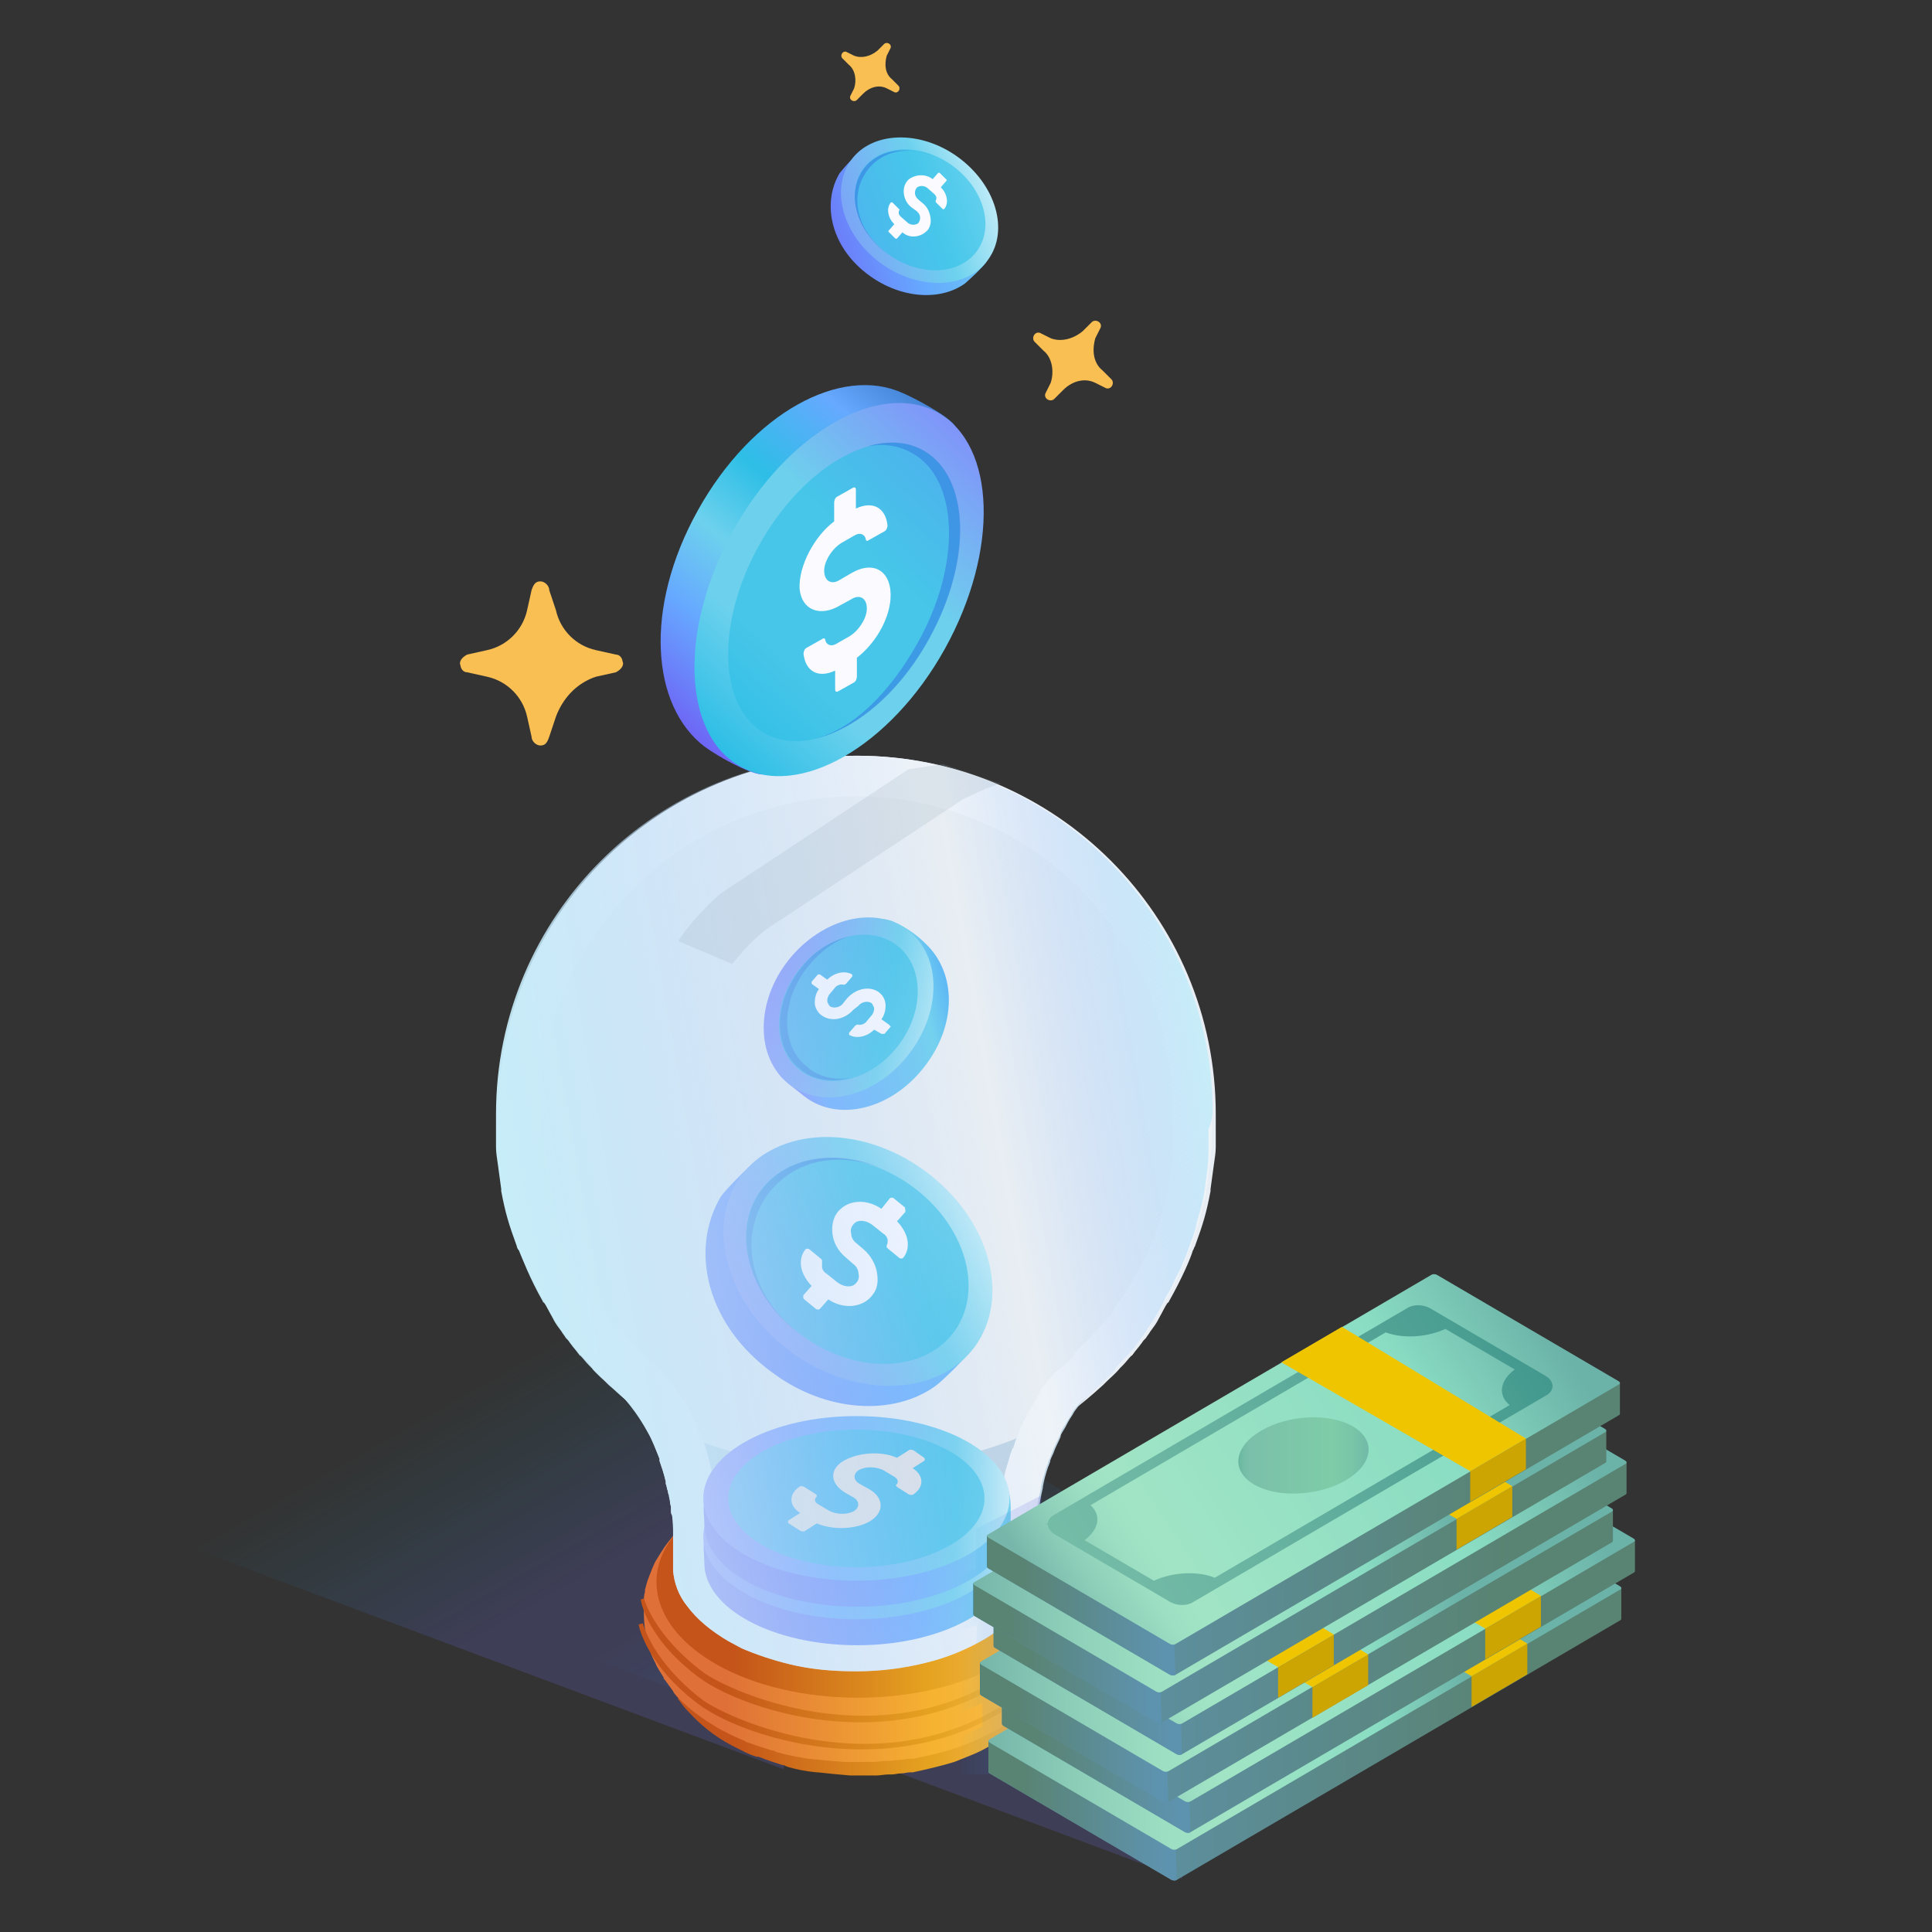 <svg width="200" height="200" viewBox="0 0 200 200" fill="none" xmlns="http://www.w3.org/2000/svg">
<rect x="0" y="0" width="200" height="200" fill="#333333" stroke="none"/>
<path d="M122.349 194.482L60.35 171.3L99.059 147.794L130.005 166.34L122.349 194.482Z" fill="url(#paint0_linear)"/>
<path d="M81.106 183.146L19.107 159.964L57.816 136.458L88.762 155.004L81.106 183.146Z" fill="url(#paint1_linear)"/>
<path d="M109.679 169.129C109.679 168.913 109.679 168.697 109.679 168.375C109.679 168.159 109.571 167.943 109.571 167.728C109.571 167.513 109.464 167.189 109.464 166.973C109.464 166.758 109.356 166.542 109.356 166.327C109.356 166.219 109.356 166.219 109.356 166.111C109.356 166.003 109.248 165.895 109.248 165.787C109.14 165.571 109.14 165.463 109.032 165.248C108.924 165.032 108.816 164.816 108.816 164.709C108.708 164.493 108.6 164.277 108.492 164.062C108.384 163.954 108.384 163.846 108.276 163.631C108.06 163.307 107.953 163.092 107.737 162.768C107.737 162.66 107.629 162.66 107.629 162.552C107.413 162.228 107.197 162.013 106.982 161.798C106.874 161.69 106.874 161.69 106.766 161.582C106.766 161.474 106.658 161.474 106.658 161.366C106.658 161.366 106.55 161.258 106.55 161.15C106.443 161.042 106.227 160.826 106.119 160.718C106.119 160.718 106.119 160.718 106.119 160.826C106.119 161.365 106.011 162.013 106.011 162.659C106.011 162.983 106.011 163.198 106.011 163.522C106.011 163.845 106.011 164.168 106.011 164.492C106.011 164.6 106.011 164.6 106.011 164.708C106.011 164.816 106.011 164.816 106.011 164.924C106.011 165.032 106.011 165.032 106.011 165.14V165.248V165.355V165.463C106.011 165.463 106.011 165.463 106.011 165.571C105.903 166.65 105.579 167.728 104.825 168.698C104.07 169.885 102.776 171.071 101.159 172.041C99.542 173.012 97.601 173.766 95.552 174.306C93.504 174.845 91.347 175.06 89.191 175.06C87.035 175.06 84.878 174.844 82.722 174.414C81.212 174.09 79.703 173.551 78.301 173.012C77.87 172.796 77.438 172.58 77.007 172.365C75.282 171.395 74.096 170.316 73.233 169.13C72.478 168.052 72.047 166.865 71.939 165.787C71.939 165.787 71.939 165.787 71.939 165.679V165.571V165.463V165.355C71.939 165.248 71.939 165.248 71.939 165.14C71.939 165.032 71.939 165.032 71.939 164.924C71.939 164.816 71.939 164.816 71.939 164.708C71.939 164.384 71.939 164.061 71.939 163.737C71.939 163.414 71.939 163.198 71.939 162.875C71.939 162.228 71.831 161.581 71.831 161.042C71.723 161.15 71.723 161.15 71.615 161.258C71.615 161.258 71.615 161.258 71.507 161.366C71.291 161.582 71.076 161.798 70.968 162.013C70.537 162.552 70.105 162.983 69.782 163.523C69.566 163.738 69.459 164.062 69.351 164.277C69.028 164.816 68.812 165.355 68.704 165.894C68.488 166.326 68.381 166.864 68.273 167.296C68.273 167.404 68.273 167.404 68.273 167.512C68.165 167.836 68.165 168.051 68.165 168.375C68.165 168.482 68.165 168.698 68.165 168.806C68.165 169.022 68.165 169.13 68.165 169.238C68.165 169.346 68.165 169.454 68.165 169.562C68.165 170.748 68.381 171.826 68.704 172.797C68.812 173.228 69.027 173.659 69.243 174.199C69.243 174.307 69.351 174.307 69.351 174.415C69.567 174.846 69.89 175.385 70.214 175.817C70.214 175.817 70.214 175.817 70.214 175.925L70.322 176.033C70.538 176.356 70.861 176.787 71.185 177.111L71.293 177.219C72.479 178.513 73.881 179.699 75.714 180.67C77.224 181.424 77.331 181.532 78.302 181.856H78.41C78.41 181.856 78.41 181.856 78.518 181.856C79.596 182.288 80.674 182.61 80.998 182.718C81.106 182.718 81.214 182.718 81.321 182.826C81.429 182.826 81.537 182.934 81.644 182.934C82.399 183.15 83.369 183.366 84.555 183.473H84.663C85.633 183.581 86.712 183.689 88.006 183.797C88.437 183.797 88.976 183.797 89.408 183.797C89.624 183.797 89.731 183.797 89.947 183.797C90.163 183.797 90.486 183.797 90.702 183.797C91.133 183.797 91.565 183.689 91.996 183.689C92.104 183.689 92.212 183.689 92.319 183.689C92.642 183.689 92.966 183.581 93.289 183.581C93.612 183.581 93.936 183.473 94.152 183.473C94.26 183.473 94.367 183.473 94.475 183.473C95.985 183.149 97.386 182.826 98.788 182.395C99.327 182.179 99.867 181.963 100.405 181.748C101.807 181.209 102.993 180.454 104.071 179.699L104.179 179.591C104.395 179.483 104.503 179.375 104.718 179.16C104.933 178.944 105.149 178.836 105.364 178.621L105.472 178.513C105.796 178.189 106.119 177.974 106.443 177.651C106.443 177.651 106.443 177.651 106.55 177.543C106.874 177.219 107.197 176.788 107.521 176.464C107.521 176.464 107.521 176.464 107.629 176.356C107.953 175.925 108.275 175.494 108.491 175.17V175.062C108.491 174.954 108.599 174.954 108.599 174.846C108.707 174.631 108.815 174.415 108.923 174.2C108.923 174.092 109.031 173.984 109.031 173.876C109.031 173.768 109.139 173.66 109.139 173.552C109.678 172.258 110.001 170.857 110.001 169.455C109.679 169.453 109.679 169.345 109.679 169.129Z" fill="url(#paint2_linear)"/>
<path d="M110.974 166.649C110.974 166.434 110.974 166.11 110.974 165.895C110.974 165.68 110.866 165.463 110.866 165.14C110.866 164.925 110.758 164.601 110.758 164.386C110.758 164.171 110.65 163.954 110.65 163.739C110.65 163.631 110.65 163.631 110.542 163.523C110.542 163.415 110.434 163.308 110.434 163.2C110.326 162.984 110.326 162.768 110.218 162.661C110.111 162.445 110.003 162.229 109.895 162.014C109.787 161.799 109.679 161.583 109.571 161.368C109.463 161.26 109.463 161.044 109.355 160.936C109.139 160.612 109.031 160.289 108.816 160.074C108.816 159.966 108.708 159.966 108.708 159.858C108.493 159.534 108.277 159.319 108.062 158.995C107.954 158.887 107.954 158.779 107.846 158.779C107.738 158.672 107.738 158.672 107.63 158.564C107.63 158.456 107.522 158.456 107.414 158.348C107.306 158.24 107.09 158.024 106.983 157.916C106.983 157.916 106.983 157.916 106.983 158.024C111.296 162.553 110.11 168.375 103.532 172.257C95.445 176.893 82.29 176.893 74.203 172.257C67.626 168.483 66.332 162.876 70.321 158.348C70.105 158.564 69.89 158.779 69.674 158.994C69.243 159.533 68.811 160.073 68.488 160.611C68.272 160.935 68.165 161.15 67.949 161.474C67.626 162.013 67.41 162.66 67.194 163.199C66.978 163.738 66.871 164.169 66.763 164.601C66.763 164.709 66.763 164.817 66.763 164.817C66.655 165.14 66.655 165.463 66.655 165.679C66.655 165.787 66.655 166.003 66.655 166.111C66.655 166.327 66.655 166.435 66.655 166.65C66.655 166.758 66.655 166.866 66.655 167.082C66.655 168.268 66.871 169.455 67.194 170.533C67.302 171.072 67.517 171.503 67.733 171.935C67.733 172.043 67.841 172.043 67.841 172.151C68.057 172.69 68.38 173.121 68.704 173.661C68.704 173.661 68.704 173.661 68.704 173.769L68.812 173.877C69.135 174.308 69.351 174.631 69.675 175.063C69.675 175.171 69.783 175.171 69.783 175.279C70.969 176.681 72.586 177.867 74.419 178.945C76.036 179.807 76.144 179.807 77.115 180.239C77.115 180.239 77.223 180.239 77.223 180.347H77.331C78.517 180.778 79.595 181.101 79.919 181.209C80.027 181.209 80.135 181.209 80.242 181.317C80.35 181.317 80.458 181.425 80.565 181.425C81.32 181.641 82.398 181.857 83.692 182.072H83.8C84.77 182.179 85.957 182.287 87.358 182.395C87.897 182.395 88.328 182.395 88.868 182.395C89.084 182.395 89.299 182.395 89.515 182.395C89.838 182.395 90.054 182.395 90.378 182.395C90.809 182.395 91.348 182.287 91.78 182.287C91.888 182.287 91.996 182.287 92.103 182.287C92.426 182.287 92.858 182.179 93.181 182.179C93.504 182.179 93.828 182.072 94.151 182.072C94.259 182.072 94.367 182.072 94.475 182.072C96.092 181.748 97.602 181.425 99.111 180.885C99.757 180.669 100.297 180.454 100.835 180.239C102.237 179.592 103.531 178.945 104.717 178.082L104.825 177.974C105.041 177.866 105.149 177.758 105.364 177.542C105.579 177.327 105.795 177.219 106.118 177.003L106.226 176.895C106.55 176.571 106.873 176.248 107.196 175.924C107.196 175.924 107.196 175.924 107.304 175.817C107.628 175.493 107.951 175.062 108.275 174.63C108.275 174.63 108.275 174.63 108.383 174.522C108.706 174.091 109.029 173.66 109.245 173.228C109.245 173.228 109.245 173.12 109.353 173.12C109.353 173.012 109.461 173.012 109.461 172.904C109.569 172.689 109.677 172.473 109.785 172.15C109.893 172.042 109.893 171.934 110.001 171.826C110.001 171.718 110.109 171.61 110.109 171.502C110.648 170.1 110.971 168.699 110.971 167.189C110.974 167.08 110.974 166.865 110.974 166.649Z" fill="url(#paint3_linear)"/>
<path d="M74.099 172.256C82.186 176.892 95.341 176.892 103.427 172.256C110.004 168.374 111.19 162.552 106.878 158.023C106.878 158.669 106.77 159.209 106.77 159.963C106.77 160.287 106.77 160.502 106.77 160.826C106.77 161.15 106.77 161.472 106.77 161.796C106.77 161.904 106.77 161.904 106.77 162.012C106.77 162.12 106.77 162.12 106.77 162.228C106.77 162.336 106.77 162.336 106.77 162.444V162.552V162.66V162.768C106.77 162.768 106.77 162.768 106.77 162.876C106.662 164.062 106.231 165.14 105.584 166.218C104.722 167.513 103.427 168.698 101.703 169.669C99.978 170.748 97.929 171.502 95.772 172.042C93.616 172.581 91.351 172.904 88.979 172.904C86.715 172.904 84.343 172.688 82.186 172.258C80.569 171.934 78.951 171.395 77.55 170.748C77.119 170.532 76.58 170.316 76.148 169.993C74.315 169.023 73.021 167.836 72.051 166.542C71.188 165.356 70.757 164.17 70.649 162.984C70.649 162.984 70.649 162.984 70.649 162.876V162.768V162.66V162.552C70.649 162.444 70.649 162.444 70.649 162.336C70.649 162.228 70.649 162.228 70.649 162.12C70.649 162.012 70.649 162.012 70.649 161.904C70.649 161.58 70.649 161.258 70.649 160.934C70.649 160.61 70.649 160.395 70.649 160.071C70.649 159.425 70.541 158.777 70.541 158.131C70.433 158.239 70.433 158.239 70.325 158.346C70.325 158.346 70.325 158.346 70.217 158.454C66.228 162.767 67.521 168.482 74.099 172.256Z" fill="url(#paint4_linear)"/>
<path d="M89.086 178.294C81.538 178.294 74.961 175.599 72.373 173.658C66.982 169.669 66.335 165.787 66.335 165.571L66.658 165.463C66.658 165.463 67.628 169.237 72.804 173.118C75.392 175.059 92.859 183.146 106.769 171.286C109.034 169.345 110.435 166.434 110.327 163.199H110.651C110.759 166.542 109.465 169.669 107.093 171.717C101.378 176.677 94.908 178.294 89.086 178.294Z" fill="url(#paint5_linear)"/>
<path d="M89.194 181.097C81.538 181.097 74.961 178.402 72.373 176.461C66.982 172.472 66.119 168.374 66.119 168.158L66.55 168.05C66.55 168.05 67.52 172.04 72.804 176.029C75.5 177.97 92.967 186.057 106.985 174.197C109.357 172.148 110.758 169.56 110.974 166.433L111.19 166.541C110.974 169.776 109.788 172.58 107.309 174.628C101.594 179.48 95.124 181.097 89.194 181.097Z" fill="url(#paint6_linear)"/>
<path d="M51.671 116.619C51.671 115.864 51.671 115.217 51.671 114.786C51.887 94.515 68.384 78.233 88.763 78.233C109.25 78.233 125.855 94.838 125.855 115.325V115.433C125.855 115.54 125.855 115.648 125.855 115.648C125.855 116.511 125.855 117.481 125.855 118.236C125.855 118.344 125.855 118.56 125.855 118.775C125.855 119.314 125.747 119.962 125.639 120.716C125.531 121.471 125.423 122.333 125.315 123.089C125.315 123.197 125.315 123.304 125.315 123.304C124.884 125.569 124.561 126.647 123.698 129.019C123.59 129.127 123.59 129.343 123.482 129.451C123.267 130.205 122.404 132.254 121.002 134.734C121.002 134.734 121.002 134.842 120.894 134.842C120.57 135.274 120.355 135.813 120.032 136.352C120.032 136.46 119.924 136.46 119.924 136.568C119.708 137 119.385 137.43 119.061 137.862C118.953 138.078 118.738 138.294 118.63 138.509C118.522 138.617 118.522 138.617 118.414 138.725C118.306 138.833 118.198 139.048 118.09 139.156C117.874 139.48 117.551 139.803 117.335 140.127C117.227 140.235 117.227 140.343 117.12 140.343C116.796 140.666 116.581 140.989 116.257 141.313C116.149 141.421 116.041 141.529 115.933 141.637C115.502 142.176 114.963 142.607 114.531 143.039C114.423 143.147 114.315 143.255 114.207 143.363C112.913 144.549 111.835 145.411 110.865 146.166L110.757 146.274C110.325 146.598 110.002 146.813 109.57 147.136C109.355 147.244 109.139 147.46 108.924 147.568C98.142 154.038 80.458 154.145 69.352 148C68.705 147.676 68.166 147.245 67.519 146.921C67.411 146.813 67.303 146.706 67.088 146.706C66.98 146.598 66.872 146.49 66.765 146.49C66.334 146.166 66.01 145.951 65.687 145.627C65.579 145.519 65.364 145.411 65.256 145.303C64.07 144.333 63.1 143.363 62.237 142.608C61.914 142.284 61.698 142.069 61.374 141.746C61.374 141.638 61.266 141.638 61.266 141.53C60.727 140.883 60.296 140.452 59.864 140.02C59.217 139.265 58.678 138.51 58.139 137.755C58.031 137.539 57.923 137.324 57.816 137.216C57.708 137 57.493 136.784 57.385 136.569C57.062 136.03 56.738 135.599 56.522 135.059C56.414 134.843 56.306 134.735 56.306 134.627C56.09 134.196 55.875 133.765 55.659 133.441C55.551 133.225 55.443 133.117 55.443 133.009C55.227 132.578 55.012 132.039 54.688 131.499C54.688 131.391 54.688 131.391 54.58 131.283C54.257 130.529 53.933 129.773 53.61 128.803C53.502 128.587 53.502 128.371 53.394 128.264C53.178 127.618 52.963 126.97 52.855 126.324C52.747 126 52.639 125.569 52.532 125.245C52.316 124.383 52.101 123.52 51.993 122.55C51.993 122.226 51.885 121.903 51.885 121.688C51.777 120.933 51.669 120.071 51.669 119.208C51.669 118.992 51.669 118.884 51.669 118.669C51.779 117.805 51.671 117.157 51.671 116.619Z" fill="#E8EEF3"/>
<path d="M65.688 145.515C65.796 145.623 65.904 145.731 66.011 145.731C66.119 145.839 66.227 145.947 66.442 146.055C66.981 146.486 67.628 146.809 68.275 147.241C79.812 153.711 98.25 153.495 109.464 146.809C109.679 146.701 109.895 146.485 110.11 146.378C110.542 146.054 110.973 145.839 111.404 145.515L111.512 145.407C111.728 145.191 112.159 144.868 112.591 144.545C112.483 144.653 112.483 144.653 112.375 144.761C112.267 144.869 112.159 144.976 112.051 145.084L111.943 145.192C111.727 145.408 111.511 145.731 111.188 146.163C111.188 146.271 111.08 146.271 111.08 146.379C110.865 146.702 110.649 147.025 110.434 147.457C110.326 147.673 110.218 147.889 110.002 148.211C109.894 148.427 109.786 148.535 109.786 148.75C109.57 149.289 109.247 149.828 109.032 150.475C108.924 150.691 108.816 150.907 108.708 151.229C108.708 151.337 108.708 151.337 108.708 151.337C108.6 151.553 108.6 151.661 108.492 151.876C108.276 152.523 108.06 153.278 107.953 153.925V154.033C107.738 154.895 107.63 155.65 107.522 156.405C107.522 156.513 107.522 156.729 107.522 156.837V156.945C107.414 158.023 107.414 158.886 107.414 159.425C107.414 159.749 107.414 161.042 107.414 161.366C107.414 161.474 107.414 161.474 107.414 161.582C107.414 161.69 107.414 161.69 107.414 161.798C107.414 161.906 107.414 161.906 107.414 162.014V162.121V162.229V162.337C107.414 162.337 107.414 162.337 107.414 162.445C107.306 163.632 106.875 164.818 106.12 165.896C105.257 167.19 103.855 168.484 102.13 169.562C100.297 170.64 98.249 171.502 95.984 172.042C93.72 172.581 91.348 172.905 88.975 172.905C86.603 172.905 84.123 172.689 81.859 172.15C80.134 171.718 78.516 171.288 77.007 170.533C76.468 170.317 76.037 170.101 75.605 169.779C73.772 168.7 72.37 167.514 71.4 166.221C70.537 165.035 69.998 163.741 69.89 162.447C69.89 162.447 69.89 162.447 69.89 162.339V162.231V162.123C69.89 162.016 69.89 162.016 69.89 162.016C69.89 161.908 69.89 161.908 69.89 161.8C69.89 161.692 69.89 161.692 69.89 161.584C69.89 161.476 69.89 161.476 69.89 161.368C69.89 161.044 69.89 159.643 69.89 159.427C69.89 159.211 69.89 158.888 69.89 158.673C69.89 158.026 69.782 157.379 69.782 156.732C69.782 156.624 69.782 156.408 69.674 156.3C69.674 156.192 69.674 156.084 69.674 155.976C69.674 155.761 69.566 155.545 69.566 155.33C69.566 155.115 69.458 154.898 69.458 154.683C69.458 154.575 69.458 154.467 69.35 154.252C69.35 154.036 69.242 153.713 69.134 153.497C69.134 153.389 69.134 153.389 69.134 153.281C69.026 152.849 68.918 152.527 68.811 152.095C68.703 151.771 68.595 151.448 68.488 151.125V151.017C68.488 151.017 68.488 151.017 68.488 150.909C68.165 149.938 67.733 148.968 67.302 148.213C66.332 146.273 65.361 145.194 64.822 144.655C64.714 144.655 64.714 144.547 64.606 144.439C64.933 144.976 65.256 145.192 65.688 145.515Z" fill="#C0D5E4"/>
<path d="M88.654 82.438C106.768 82.438 121.433 97.21 121.433 115.217V115.325V115.433V115.54V115.648V115.864C121.433 116.727 121.433 117.374 121.433 118.129V118.561C121.433 118.992 121.325 119.639 121.325 120.393C121.217 121.148 121.109 121.903 121.001 122.442V122.55C120.57 124.599 120.355 125.569 119.599 127.726V127.834L119.491 128.157C119.275 128.481 118.521 130.422 117.119 132.793C116.903 133.225 116.58 133.656 116.256 134.195L116.148 134.302C115.933 134.626 115.609 135.057 115.394 135.381L115.286 135.597C115.178 135.705 115.07 135.813 115.07 135.92C114.962 136.028 114.962 136.136 114.854 136.244L114.746 136.352L114.53 136.568L114.423 136.676C114.207 136.892 114.099 137.108 113.776 137.43L113.668 137.538C113.452 137.862 113.129 138.185 112.914 138.401L112.806 138.509L112.59 138.725C112.158 139.156 111.727 139.587 111.296 140.019L111.188 140.127V140.343C110.649 140.882 110.109 141.313 109.463 141.853L109.247 142.069L109.031 142.284L108.923 142.392V142.5H108.815C108.491 142.932 108.169 143.363 107.845 143.686L107.737 143.794V143.902V144.01C107.521 144.334 107.198 144.873 106.982 145.304C106.766 145.628 106.659 145.843 106.443 146.167C106.335 146.383 106.227 146.491 106.227 146.706L106.119 146.813C105.795 147.46 105.472 148.108 105.256 148.862L105.148 149.078C105.041 149.294 105.041 149.51 104.933 149.725C104.933 149.833 104.933 149.833 104.825 149.94C104.717 150.156 104.717 150.264 104.609 150.479C104.393 151.342 104.07 152.096 103.962 152.852V152.96C103.746 153.822 103.638 154.792 103.531 155.763V156.194C103.531 156.302 103.531 156.41 103.531 156.518C103.423 157.597 103.423 158.567 103.423 159.321C103.423 159.645 103.423 160.938 103.423 161.37V161.478V161.586V162.125C103.315 162.556 103.207 162.987 102.884 163.419C102.345 164.281 101.374 165.036 100.189 165.791L99.973 165.899C98.571 166.654 96.954 167.301 95.229 167.732C93.288 168.164 91.239 168.487 89.191 168.487H88.87C86.821 168.487 84.881 168.271 83.047 167.84C81.645 167.516 80.244 167.086 79.058 166.546C78.627 166.33 78.303 166.222 77.98 166.007C76.686 165.253 75.716 164.497 75.069 163.635C74.638 163.096 74.422 162.556 74.422 162.018H73.99H74.421V161.91V161.802V161.694V161.478V161.37V160.292V159.429C74.421 159.214 74.421 158.998 74.421 158.783V158.567C74.421 157.705 74.313 157.057 74.313 156.41C74.313 156.302 74.313 156.087 74.205 155.979V155.763V155.439C74.205 155.223 74.097 155.007 74.097 154.684C74.097 154.469 73.989 154.145 73.989 153.93L73.881 153.498C73.773 153.174 73.773 152.852 73.665 152.636V152.42V152.312C73.557 151.773 73.449 151.342 73.342 150.91C73.234 150.478 73.126 150.155 73.019 149.832V149.724C72.588 148.645 72.156 147.567 71.617 146.489C70.431 144.224 69.137 142.715 68.382 141.853L68.274 141.745L68.166 141.637L68.058 141.529C67.195 140.774 66.441 140.127 65.902 139.588C65.686 139.372 65.471 139.049 65.255 138.834L65.147 138.726C64.608 138.187 64.284 137.647 63.853 137.324C63.314 136.785 62.883 136.137 62.343 135.383L61.373 134.844V134.736L60.942 134.09C60.619 133.658 60.403 133.119 60.187 132.795L59.971 132.364C59.755 131.932 59.54 131.609 59.432 131.285L59.324 131.177L59.216 130.854C59 130.53 58.785 130.099 58.569 129.56L58.461 129.344C58.138 128.589 57.922 127.942 57.598 127.079L57.49 126.863L57.382 126.539C57.166 126 57.059 125.461 56.843 124.815C56.735 124.491 56.627 124.168 56.627 123.844C56.411 122.982 56.304 122.227 56.196 121.472C56.196 121.364 56.196 121.256 56.196 121.148L56.088 120.716C55.98 119.962 55.872 119.206 55.872 118.452C55.872 118.344 55.872 118.128 55.872 118.02C55.872 117.481 55.872 116.942 55.872 116.51C55.872 115.863 55.872 115.324 55.872 114.893V114.785V114.677C56.091 96.994 70.756 82.438 88.654 82.438ZM88.654 78.233C68.383 78.233 51.886 94.515 51.562 114.786C51.562 115.325 51.562 115.864 51.562 116.619C51.562 117.158 51.562 117.805 51.562 118.452C51.562 118.667 51.562 118.775 51.562 118.991C51.67 119.854 51.67 120.716 51.778 121.471C51.778 121.794 51.886 122.117 51.886 122.333C51.994 123.304 52.209 124.166 52.425 125.028C52.533 125.352 52.641 125.783 52.748 126.107C52.964 126.753 53.071 127.509 53.287 128.047C53.395 128.263 53.395 128.479 53.503 128.586C53.826 129.557 54.15 130.419 54.473 131.066C54.473 131.066 54.473 131.173 54.581 131.281C54.904 131.928 55.12 132.468 55.336 132.791C55.444 132.899 55.444 133.115 55.552 133.223C55.66 133.547 55.875 133.978 56.199 134.409C56.307 134.517 56.415 134.733 56.415 134.841C56.631 135.273 56.954 135.812 57.278 136.351C57.386 136.567 57.601 136.783 57.709 136.998C57.817 137.214 57.925 137.322 58.032 137.537C58.571 138.292 59.11 139.047 59.757 139.802C60.08 140.234 60.62 140.772 61.159 141.312C61.159 141.42 61.267 141.42 61.267 141.528C61.483 141.852 61.806 142.067 62.13 142.39C62.777 143.037 63.64 143.792 64.502 144.655L64.61 144.763C65.149 145.302 66.12 146.488 67.09 148.321C67.521 149.075 67.845 149.938 68.276 151.016C68.276 151.016 68.276 151.016 68.276 151.124V151.232C68.384 151.555 68.492 151.878 68.599 152.202C68.707 152.526 68.815 152.957 68.922 153.388C68.922 153.496 68.922 153.496 68.922 153.604C69.03 153.82 69.03 154.143 69.138 154.359C69.138 154.467 69.138 154.575 69.246 154.79C69.246 155.006 69.354 155.222 69.354 155.437C69.354 155.652 69.462 155.869 69.462 156.084C69.462 156.191 69.462 156.299 69.462 156.407C69.462 156.515 69.462 156.731 69.57 156.839C69.678 157.486 69.678 158.133 69.678 158.78C69.678 158.996 69.678 159.319 69.678 159.534C69.678 159.858 69.678 161.151 69.678 161.475C69.678 161.583 69.678 161.583 69.678 161.691C69.678 161.799 69.678 161.799 69.678 161.907C69.678 162.015 69.678 162.015 69.678 162.123V162.231V162.339V162.446C69.678 162.446 69.678 162.446 69.678 162.554C69.786 163.849 70.217 165.142 71.188 166.328C72.158 167.622 73.56 168.808 75.393 169.886C75.824 170.102 76.363 170.425 76.795 170.64C78.305 171.287 79.922 171.826 81.647 172.257C83.803 172.796 86.068 173.012 88.44 173.012C88.548 173.012 88.656 173.012 88.763 173.012C91.135 173.012 93.615 172.688 95.771 172.149C98.036 171.61 100.085 170.747 101.918 169.669C103.75 168.591 105.045 167.296 105.907 166.003C106.662 164.925 107.093 163.739 107.201 162.552V162.444V162.337V162.229V162.121C107.201 162.013 107.201 162.013 107.201 161.905C107.201 161.797 107.201 161.797 107.201 161.689C107.201 161.581 107.201 161.581 107.201 161.473C107.201 161.149 107.201 159.748 107.201 159.532C107.201 158.993 107.201 158.13 107.309 157.052V156.944C107.309 156.836 107.309 156.62 107.309 156.512C107.417 155.758 107.525 155.002 107.741 154.14V154.032C107.849 153.385 108.065 152.738 108.28 151.983C108.388 151.767 108.388 151.659 108.496 151.444V151.336C108.604 151.12 108.712 150.904 108.82 150.581C109.036 149.934 109.359 149.395 109.575 148.856C109.683 148.64 109.791 148.532 109.791 148.317C109.898 148.101 110.006 147.778 110.222 147.562C110.438 147.13 110.654 146.807 110.869 146.484C110.869 146.376 110.977 146.376 110.977 146.268C111.193 145.836 111.516 145.621 111.731 145.297L111.839 145.19C111.839 145.19 111.839 145.19 111.947 145.082C112.486 144.65 113.133 144.111 113.78 143.465C113.888 143.357 113.996 143.249 114.104 143.141C114.535 142.709 114.966 142.278 115.506 141.739C115.614 141.631 115.722 141.523 115.83 141.415C116.153 141.091 116.369 140.768 116.692 140.445C116.8 140.337 116.8 140.229 116.908 140.229C117.124 139.905 117.34 139.582 117.662 139.258C117.77 139.15 117.878 138.935 117.986 138.827C118.094 138.719 118.094 138.611 118.202 138.611C118.31 138.395 118.526 138.179 118.634 137.964C118.958 137.532 119.173 137.102 119.496 136.67C119.496 136.562 119.604 136.562 119.604 136.454C119.928 135.915 120.251 135.484 120.467 134.944C120.467 134.944 120.467 134.836 120.575 134.836C121.977 132.356 122.839 130.307 123.055 129.553C123.163 129.337 123.163 129.229 123.271 129.121C124.133 126.748 124.349 125.563 124.888 123.406C124.888 123.299 124.888 123.191 124.888 123.191C124.996 122.436 125.104 121.574 125.212 120.818C125.32 120.064 125.32 119.308 125.428 118.877C125.428 118.661 125.428 118.554 125.428 118.338C125.428 117.583 125.535 116.613 125.428 115.75C125.428 115.642 125.428 115.534 125.428 115.534V115.427C125.746 94.838 109.141 78.233 88.654 78.233Z" fill="#EEF3F8"/>
<path d="M104.613 161.797C104.613 166.433 97.497 170.315 88.763 170.315C80.029 170.315 72.913 166.542 72.913 161.797C72.913 160.719 72.59 159.317 73.344 158.346C75.608 155.111 82.078 153.278 88.871 153.278C95.88 153.278 102.241 155.003 104.397 158.346C104.721 159.21 104.613 160.827 104.613 161.797Z" fill="url(#paint7_linear)"/>
<path d="M88.654 167.62C97.408 167.62 104.504 163.807 104.504 159.102C104.504 154.398 97.408 150.583 88.654 150.583C79.9 150.583 72.804 154.397 72.804 159.102C72.804 163.806 79.9 167.62 88.654 167.62Z" fill="url(#paint8_linear)"/>
<path opacity="0.6" d="M88.654 166.218C95.979 166.218 101.916 163.032 101.916 159.102C101.916 155.171 95.979 151.985 88.654 151.985C81.329 151.985 75.392 155.171 75.392 159.102C75.392 163.032 81.33 166.218 88.654 166.218Z" fill="url(#paint9_linear)"/>
<path d="M95.662 155.004C95.77 155.112 95.77 155.22 95.662 155.328L94.476 156.083C95.662 156.837 95.662 158.024 94.584 158.778C94.476 158.886 94.261 158.886 94.045 158.778L92.859 158.024C92.751 157.916 92.751 157.916 92.751 157.808C93.074 157.592 92.967 157.161 92.535 156.945L91.457 156.299C90.81 155.975 89.84 155.867 89.085 156.191C88.33 156.515 88.222 157.269 88.977 157.701L89.947 158.24C91.672 159.211 91.564 160.936 89.624 161.798C88.114 162.445 86.066 162.445 84.556 161.798L83.262 162.553C83.154 162.661 82.939 162.661 82.723 162.553L81.537 161.798C81.429 161.69 81.429 161.582 81.537 161.474L82.723 160.72C81.537 159.965 81.537 158.779 82.615 158.025C82.723 157.917 82.938 157.917 83.154 158.025L84.34 158.779C84.448 158.887 84.448 158.887 84.448 158.995C84.125 159.319 84.232 159.642 84.664 159.857L85.742 160.504C86.389 160.828 87.359 160.936 88.114 160.612C88.869 160.288 88.977 159.534 88.222 159.102L87.467 158.67C85.957 157.808 85.634 156.406 87.036 155.435C88.546 154.465 91.026 154.249 92.751 155.003L93.937 154.249C94.045 154.141 94.26 154.141 94.476 154.249L95.662 155.004Z" fill="#E2E2E4"/>
<path d="M104.613 157.807C104.613 162.443 97.497 166.326 88.763 166.326C80.029 166.326 72.913 162.552 72.913 157.807C72.913 156.729 72.59 155.327 73.344 154.357C75.608 151.122 82.078 149.289 88.871 149.289C95.88 149.289 102.241 151.014 104.397 154.357C104.721 155.22 104.613 156.837 104.613 157.807Z" fill="url(#paint10_linear)"/>
<path d="M88.654 163.63C97.408 163.63 104.504 159.816 104.504 155.111C104.504 150.406 97.408 146.593 88.654 146.593C79.9 146.593 72.804 150.406 72.804 155.111C72.804 159.816 79.9 163.63 88.654 163.63Z" fill="url(#paint11_linear)"/>
<path opacity="0.6" d="M88.654 162.228C95.979 162.228 101.916 159.042 101.916 155.112C101.916 151.181 95.979 147.996 88.654 147.996C81.329 147.996 75.392 151.182 75.392 155.112C75.392 159.043 81.33 162.228 88.654 162.228Z" fill="#2DBEE6"/>
<path d="M95.663 150.907C95.771 151.015 95.771 151.123 95.663 151.231L94.477 151.985C95.663 152.74 95.663 153.926 94.585 154.68C94.477 154.788 94.261 154.788 94.046 154.68L92.86 153.926C92.752 153.818 92.752 153.818 92.752 153.71C93.075 153.494 92.968 153.063 92.536 152.848L91.458 152.201C90.811 151.877 89.841 151.769 89.086 152.093C88.331 152.417 88.223 153.171 88.978 153.603L89.948 154.142C91.673 155.112 91.565 156.837 89.625 157.7C88.115 158.347 86.067 158.347 84.557 157.7L83.371 158.455C83.263 158.563 83.048 158.563 82.832 158.455L81.646 157.7C81.538 157.593 81.538 157.485 81.646 157.377L82.832 156.622C81.646 155.868 81.646 154.681 82.724 153.927C82.832 153.819 83.047 153.819 83.263 153.927L84.449 154.681C84.557 154.789 84.557 154.789 84.557 154.897C84.234 155.221 84.341 155.544 84.773 155.76L85.851 156.406C86.498 156.73 87.468 156.838 88.223 156.514C88.978 156.19 89.086 155.436 88.331 155.004L87.576 154.572C86.066 153.71 85.743 152.308 87.145 151.338C88.655 150.367 91.135 150.151 92.86 150.906L94.046 150.151C94.154 150.043 94.369 150.043 94.585 150.151L95.663 150.907Z" fill="#E2E2E4"/>
<path d="M100.514 139.801C99.975 140.555 97.603 142.928 96.848 143.467C92.535 146.594 85.526 146.271 79.919 142.065C73.234 137.213 71.293 129.449 74.636 123.843C75.067 123.196 77.547 120.716 78.194 120.177C82.399 116.619 87.79 118.883 93.613 123.196C99.436 127.402 103.317 132.038 101.377 137.213C101.053 137.968 100.946 139.154 100.514 139.801Z" fill="url(#paint12_linear)"/>
<path d="M100.945 139.37C97.172 144.546 88.653 144.869 81.968 140.017C75.283 135.165 72.911 126.97 76.685 121.795C80.459 116.619 88.977 116.296 95.662 121.148C102.346 126 104.719 134.087 100.945 139.37Z" fill="url(#paint13_linear)"/>
<path opacity="0.6" d="M98.797 137.822C101.905 133.529 99.927 126.793 94.381 122.778C88.834 118.762 81.817 118.987 78.709 123.28C75.601 127.572 77.578 134.309 83.126 138.324C88.673 142.339 95.689 142.114 98.797 137.822Z" fill="#2DBEE6"/>
<path opacity="0.6" d="M79.488 123.627C82.076 120.176 86.604 119.098 91.241 120.932C86.389 118.883 81.321 119.746 78.733 123.304C75.606 127.618 77.547 134.41 83.154 138.4C77.547 134.302 76.361 127.94 79.488 123.627Z" fill="#367FE1"/>
<path d="M93.722 125.244C93.722 125.352 93.722 125.352 93.722 125.46L92.859 126.43C93.398 126.969 93.829 127.725 93.937 128.371C94.045 129.018 93.937 129.665 93.506 130.204C93.398 130.312 93.183 130.312 93.075 130.204L91.889 129.234C91.781 129.126 91.781 129.126 91.781 129.018V128.91C91.889 128.802 91.889 128.586 91.889 128.371C91.889 128.156 91.673 127.832 91.458 127.725L90.38 126.862C89.733 126.323 88.87 126.215 88.439 126.646C88.116 126.97 88.008 127.293 88.116 127.725C88.116 128.048 88.332 128.479 88.655 128.695L89.41 129.341C90.165 129.988 90.704 130.958 90.812 131.929C90.92 132.683 90.812 133.439 90.381 133.978C89.411 135.38 87.362 135.595 85.744 134.517L84.881 135.488C84.773 135.595 84.558 135.595 84.45 135.488L83.264 134.517C83.156 134.409 83.156 134.409 83.156 134.301C83.156 134.193 83.156 134.193 83.156 134.085L84.019 133.115C83.48 132.576 83.049 131.821 82.941 131.174C82.833 130.528 82.941 129.88 83.372 129.341C83.48 129.234 83.695 129.234 83.803 129.341L84.989 130.312C85.097 130.42 85.097 130.42 85.097 130.528V130.636C85.097 130.852 85.097 131.067 85.097 131.175C85.097 131.391 85.313 131.714 85.528 131.822L86.606 132.684C87.253 133.223 88.116 133.331 88.547 132.9C88.87 132.576 88.978 132.254 88.87 131.822C88.87 131.498 88.654 131.067 88.331 130.852L87.468 130.097C86.713 129.45 86.282 128.587 86.174 127.725C86.066 126.754 86.282 125.784 87.037 125.137C88.115 124.167 89.84 124.167 91.242 125.137L92.105 124.059C92.213 123.951 92.428 123.951 92.536 124.059L93.722 125.029C93.614 125.029 93.722 125.137 93.722 125.244Z" fill="#FAFAFF"/>
<path d="M83.263 100.768C80.46 104.326 78.95 108.316 80.675 111.227C81.106 111.873 82.616 112.952 83.263 113.491C86.713 116.187 92.212 114.893 95.662 110.472C99.113 106.051 99.005 100.661 95.77 97.641C95.124 96.994 93.937 96.024 92.428 95.376C89.301 94.191 86.067 97.21 83.263 100.768Z" fill="url(#paint14_linear)"/>
<path d="M81.645 99.366C78.195 103.679 78.195 109.502 81.645 112.197C85.095 114.892 90.594 113.599 94.045 109.178C97.495 104.757 97.495 99.042 94.045 96.347C90.595 93.652 85.096 95.053 81.645 99.366Z" fill="url(#paint15_linear)"/>
<path opacity="0.6" d="M92.903 108.343C95.705 104.79 95.704 100.116 92.899 97.903C90.094 95.691 85.548 96.777 82.745 100.33C79.942 103.883 79.944 108.558 82.749 110.77C85.554 112.983 90.1 111.896 92.903 108.343Z" fill="#2DBEE6"/>
<path opacity="0.6" d="M83.587 110.472C80.784 108.316 80.784 103.68 83.587 100.121C84.989 98.396 86.498 97.318 88.116 96.886C86.175 97.318 84.234 98.396 82.833 100.337C80.03 103.895 80.03 108.532 82.833 110.688C84.235 111.875 86.176 112.09 88.116 111.551C86.498 111.875 84.881 111.551 83.587 110.472Z" fill="#367FE1"/>
<path d="M92.213 106.267L91.566 107.022H91.243L90.488 106.59C89.733 107.344 88.655 107.56 87.9 107.129V106.913L88.547 106.158L88.763 106.05C88.979 106.158 89.41 106.05 89.626 105.834L90.165 105.188C90.381 104.972 90.488 104.649 90.488 104.433C90.488 104.217 90.38 104.11 90.272 103.894C89.949 103.57 89.194 103.678 88.87 104.11L88.331 104.541C87.361 105.62 85.851 105.835 84.881 104.973C84.558 104.649 84.342 104.218 84.342 103.787C84.342 103.355 84.45 102.816 84.773 102.385L84.018 101.846V101.63L84.665 100.876H84.881L85.636 101.415C86.391 100.661 87.469 100.445 88.224 100.876V101.091L87.577 101.846L87.361 101.954C87.145 101.846 86.714 101.954 86.498 102.17L85.959 102.816C85.743 103.032 85.636 103.355 85.636 103.571C85.636 103.787 85.744 103.895 85.852 104.11C86.175 104.433 86.93 104.325 87.254 103.894L87.685 103.355C88.548 102.385 89.841 102.061 90.812 102.601C91.351 102.924 91.675 103.463 91.675 104.111C91.675 104.542 91.567 105.081 91.244 105.513L91.999 106.052L92.213 106.267Z" fill="#FAFAFF"/>
<path d="M125.531 114.786C125.315 94.515 108.818 78.233 88.439 78.233C67.952 78.233 51.347 94.838 51.347 115.325V115.433C51.347 115.54 51.347 115.648 51.347 115.648C51.347 116.511 51.347 117.481 51.347 118.236C51.347 118.344 51.347 118.56 51.347 118.775C51.347 119.314 51.455 119.962 51.563 120.716C51.671 121.471 51.779 122.333 51.886 123.089C51.886 123.197 51.886 123.305 51.886 123.305C52.317 125.569 52.641 126.647 53.503 129.019C53.503 129.127 53.611 129.343 53.719 129.451C54.042 130.205 54.797 132.254 56.199 134.734C56.199 134.734 56.199 134.842 56.307 134.842C56.63 135.274 56.846 135.813 57.17 136.352C57.17 136.46 57.278 136.46 57.278 136.568C57.494 137 57.817 137.43 58.141 137.862C58.249 138.078 58.464 138.294 58.572 138.509C58.68 138.617 58.68 138.617 58.788 138.725C58.896 138.833 59.004 139.048 59.111 139.156C59.327 139.48 59.65 139.803 59.866 140.127C59.974 140.235 59.974 140.343 60.082 140.343C60.405 140.666 60.621 140.989 60.945 141.313C61.053 141.421 61.161 141.529 61.268 141.637C61.699 142.176 62.238 142.607 62.67 143.039C62.778 143.147 62.886 143.255 62.993 143.363C63.64 143.902 64.179 144.441 64.718 144.873C65.257 145.519 66.12 146.598 67.09 148.324C67.521 149.078 67.845 149.941 68.276 151.019C68.276 151.019 68.276 151.019 68.276 151.127V151.235C68.384 151.558 68.492 151.881 68.599 152.205C68.707 152.529 68.815 152.96 68.922 153.391C68.922 153.499 68.922 153.499 68.922 153.607C69.03 153.823 69.03 154.146 69.138 154.362C69.138 154.47 69.246 154.578 69.246 154.793C69.246 155.009 69.354 155.225 69.354 155.44C69.354 155.655 69.462 155.872 69.462 156.087C69.462 156.194 69.462 156.302 69.462 156.41C69.462 156.518 69.462 156.734 69.57 156.842C69.678 157.489 69.678 158.136 69.678 158.783C69.678 158.999 69.678 159.322 69.678 159.537C69.678 159.861 69.678 161.154 69.678 161.478C69.678 161.586 69.678 161.586 69.678 161.694C69.678 161.802 69.678 161.802 69.678 161.91C69.678 162.018 69.678 162.018 69.678 162.126V162.234V162.342V162.449C69.678 162.449 69.678 162.449 69.678 162.557C69.786 163.852 70.217 165.145 71.188 166.331C72.158 167.625 73.56 168.811 75.393 169.889C75.824 170.105 76.363 170.428 76.795 170.643C78.305 171.29 79.922 171.829 81.647 172.26C83.911 172.799 86.283 173.015 88.763 173.015C91.135 173.015 93.615 172.691 95.772 172.152C98.037 171.613 100.085 170.75 101.918 169.672C103.751 168.594 105.045 167.299 105.907 166.006C106.662 164.928 107.094 163.742 107.202 162.555V162.447V162.34V162.232V162.124C107.202 162.016 107.202 162.016 107.202 161.908C107.202 161.8 107.202 161.8 107.202 161.692C107.202 161.584 107.202 161.584 107.202 161.476C107.202 161.152 107.202 159.751 107.202 159.535C107.202 158.996 107.202 158.133 107.31 157.055V156.947C107.31 156.839 107.31 156.623 107.31 156.515C107.418 155.761 107.525 155.005 107.633 154.143V154.035C107.741 153.388 107.957 152.741 108.172 151.986C108.28 151.77 108.28 151.662 108.388 151.447V151.339C108.496 151.123 108.604 150.907 108.712 150.584C108.928 149.937 109.251 149.398 109.466 148.859C109.574 148.643 109.682 148.535 109.682 148.32C109.79 148.104 109.898 147.781 110.114 147.565C110.33 147.133 110.546 146.81 110.76 146.487C110.76 146.379 110.868 146.379 110.868 146.379C111.192 145.947 111.407 145.732 111.623 145.408L111.731 145.3C111.839 145.193 111.947 145.085 111.947 145.085C113.025 144.222 113.887 143.36 114.535 142.712C114.859 142.388 115.074 142.173 115.397 141.85C115.397 141.742 115.505 141.742 115.505 141.634C116.044 140.987 116.476 140.555 116.907 140.124C117.554 139.369 118.094 138.614 118.632 137.859C118.74 137.643 118.848 137.427 118.956 137.32C119.064 137.104 119.28 136.888 119.388 136.673C119.712 136.134 120.034 135.703 120.25 135.163C120.358 134.947 120.466 134.839 120.466 134.731C120.682 134.299 120.898 133.869 121.113 133.545C121.221 133.329 121.329 133.221 121.329 133.113C121.544 132.682 121.76 132.143 122.083 131.603C122.083 131.495 122.083 131.495 122.191 131.387C122.515 130.633 122.838 129.877 123.161 128.907C123.269 128.691 123.269 128.475 123.377 128.368C123.593 127.722 123.809 127.074 123.916 126.428C124.024 126.104 124.132 125.673 124.24 125.349C124.456 124.487 124.671 123.624 124.779 122.654C124.779 122.33 124.887 122.007 124.887 121.791C124.995 121.037 125.103 120.174 125.103 119.311C125.103 119.095 125.103 118.987 125.103 118.772C125.103 118.126 125.103 117.586 125.103 116.94C125.531 115.864 125.531 115.217 125.531 114.786Z" fill="url(#paint16_linear)"/>
<path opacity="0.2" d="M94.045 79.634L74.637 92.466C74.637 92.466 71.834 94.838 70.216 97.426L75.823 99.798C75.823 99.798 77.764 97.103 80.244 95.593L99.652 82.762C99.652 82.762 102.887 81.145 103.642 81.145L97.604 79.096" fill="#98AABD"/>
<path d="M72.233 52.848C66.606 62.976 67.425 73.105 72.949 77.299C74.484 78.424 77.553 80.061 78.78 80.163C84.611 80.47 89.522 73.411 94.126 65.124C98.832 56.735 102.208 48.755 98.832 44.049C98.116 43.026 94.638 41.184 93.41 40.673C87.067 37.809 77.86 42.72 72.233 52.848Z" fill="url(#paint17_linear)"/>
<path d="M75.916 54.894C70.289 65.022 70.596 75.969 76.632 79.345C82.668 82.721 92.182 77.299 97.809 67.17C103.436 57.042 103.129 46.095 97.093 42.719C91.058 39.344 81.543 44.766 75.916 54.894Z" fill="url(#paint18_linear)"/>
<path opacity="0.6" d="M96.113 66.174C100.633 58.085 100.379 49.337 95.545 46.636C90.711 43.935 83.128 48.303 78.608 56.393C74.088 64.482 74.342 73.23 79.176 75.931C84.01 78.632 91.593 74.263 96.113 66.174Z" fill="#2DBEE6"/>
<path opacity="0.6" d="M95.559 46.608C93.922 45.687 91.876 45.585 89.83 46.199C91.467 45.892 93.001 46.097 94.434 46.915C99.243 49.575 99.55 58.373 95.048 66.455C91.979 71.98 88.091 75.56 84.306 76.481C88.5 75.56 93.104 71.775 96.173 66.148C100.673 58.066 100.469 49.37 95.559 46.608Z" fill="#367FE1"/>
<path d="M88.295 50.495C88.5 50.393 88.602 50.495 88.602 50.7V52.644C90.341 51.826 91.671 52.542 91.876 54.383C91.876 54.588 91.774 54.895 91.569 54.997L89.932 55.918C89.83 56.02 89.625 56.02 89.625 55.816C89.523 55.304 89.011 55.1 88.5 55.407L87.068 56.225C86.25 56.736 85.431 57.862 85.329 58.885C85.227 60.113 86.045 60.624 86.966 60.01L88.194 59.294C90.547 57.964 92.389 59.192 92.184 62.056C91.979 64.307 90.547 66.66 88.705 68.092V70.035C88.705 70.24 88.603 70.547 88.398 70.649L86.761 71.569C86.556 71.671 86.454 71.569 86.454 71.364V69.421C84.715 70.239 83.385 69.523 83.18 67.682C83.18 67.477 83.282 67.17 83.487 67.068L85.124 66.147C85.226 66.045 85.431 66.045 85.431 66.249C85.533 66.761 86.045 66.965 86.556 66.658L87.988 65.84C88.806 65.329 89.625 64.203 89.727 63.18C89.829 61.952 89.011 61.441 88.09 62.055L86.965 62.669C84.919 63.897 82.975 63.181 82.771 60.93C82.669 58.577 84.306 55.508 86.352 53.973V52.03C86.352 51.825 86.454 51.519 86.659 51.416L88.295 50.495Z" fill="#FAFAFF"/>
<path d="M102.058 27.187C101.446 27.952 100.682 28.64 99.917 29.328C97.393 31.164 93.34 30.934 90.051 28.563C86.074 25.733 85.003 21.144 86.915 17.932C87.527 17.167 88.215 16.402 88.98 15.791C91.427 13.726 94.563 15.026 98.005 17.55C101.447 20.074 103.664 22.751 102.594 25.733C102.364 26.039 102.364 26.728 102.058 27.187Z" fill="url(#paint19_linear)"/>
<path d="M102.289 26.881C100.147 29.94 95.1 30.093 91.199 27.263C87.299 24.433 85.922 19.691 88.063 16.632C90.204 13.573 95.252 13.42 99.152 16.25C103.054 19.08 104.507 23.821 102.289 26.881Z" fill="url(#paint20_linear)"/>
<path opacity="0.6" d="M101.138 25.981C102.971 23.449 101.822 19.489 98.572 17.136C95.322 14.783 91.201 14.928 89.368 17.46C87.535 19.992 88.684 23.952 91.934 26.305C95.184 28.658 99.305 28.513 101.138 25.981Z" fill="#2DBFE7"/>
<path opacity="0.6" d="M89.744 17.702C91.197 15.637 93.95 15.025 96.627 16.172C93.797 15.025 90.814 15.484 89.361 17.549C87.526 20.073 88.673 24.05 91.961 26.344C88.597 23.897 87.908 20.226 89.744 17.702Z" fill="#367FE2"/>
<path d="M98.004 18.62C98.004 18.696 98.004 18.696 97.927 18.773L97.392 19.385C97.698 19.691 97.927 20.073 98.004 20.532C98.081 20.914 98.004 21.297 97.775 21.603C97.698 21.679 97.622 21.679 97.546 21.603L96.934 20.991C96.858 20.915 96.858 20.915 96.858 20.838V20.762C96.934 20.686 96.934 20.533 96.934 20.456C96.934 20.303 96.781 20.15 96.705 20.074L96.093 19.539C95.787 19.233 95.328 19.157 94.946 19.386C94.64 19.692 94.64 20.227 94.946 20.533C95.022 20.609 95.022 20.609 95.099 20.686L95.558 21.068C96.017 21.45 96.246 21.986 96.323 22.521C96.399 22.98 96.323 23.362 96.094 23.745C95.406 24.586 94.182 24.739 93.417 24.051L92.882 24.663C92.806 24.739 92.729 24.739 92.653 24.663L92.041 24.051C91.965 23.975 91.965 23.975 91.965 23.975C91.965 23.899 91.965 23.899 92.041 23.822L92.576 23.21C92.27 22.904 92.041 22.522 91.964 22.063C91.888 21.681 91.964 21.298 92.193 20.992C92.269 20.916 92.346 20.916 92.422 20.992L93.034 21.604C93.11 21.68 93.11 21.68 93.11 21.757C93.034 21.833 93.034 21.91 93.034 22.063C93.034 22.216 93.187 22.369 93.263 22.445L93.875 22.98C94.181 23.286 94.64 23.362 95.022 23.133C95.328 22.827 95.328 22.292 95.022 21.986C94.946 21.91 94.946 21.91 94.869 21.833L94.334 21.451C93.875 21.069 93.646 20.61 93.569 20.074C93.493 19.539 93.645 18.927 94.104 18.544C94.869 18.009 95.863 18.009 96.551 18.544L97.086 17.932C97.162 17.856 97.239 17.856 97.315 17.932L97.927 18.544L98.004 18.62Z" fill="#FBFBFF"/>
<path d="M61.683 70.056L63.749 69.597C64.208 69.368 64.668 68.908 64.438 68.449C64.438 68.219 64.208 67.76 63.749 67.76L61.683 67.301C59.617 66.842 58.009 65.235 57.55 63.168L56.861 61.102C56.861 60.643 56.402 60.184 55.943 60.184C55.484 60.184 55.254 60.414 55.025 61.102L54.566 63.168C54.107 65.234 52.5 66.841 50.433 67.301L48.367 67.76C47.908 67.99 47.449 68.449 47.678 68.908C47.678 69.138 47.908 69.597 48.367 69.597L50.433 70.056C52.499 70.515 54.106 72.122 54.566 74.189L55.025 76.255C55.025 76.714 55.484 77.173 55.943 77.173C56.402 77.173 56.632 76.943 56.861 76.255L57.55 74.189C58.239 72.352 59.617 70.745 61.683 70.056Z" fill="#FABF53"/>
<path d="M91.793 9.144L92.603 9.549C93.008 9.684 93.278 9.144 93.008 8.874L92.333 8.199C91.658 7.659 91.523 6.715 91.793 5.77L92.198 4.96C92.333 4.555 91.793 4.285 91.523 4.555L90.849 5.23C90.039 5.905 89.095 6.04 88.42 5.77L87.61 5.365C87.205 5.23 86.935 5.77 87.205 6.04L87.88 6.715C88.555 7.255 88.69 8.334 88.42 9.144L88.015 9.954C87.88 10.359 88.42 10.629 88.69 10.359L89.365 9.684C90.039 9.009 90.984 8.739 91.793 9.144Z" fill="#FABF53"/>
<path d="M113.387 39.633L114.496 40.187C115.05 40.372 115.42 39.633 115.05 39.263L114.126 38.339C113.202 37.6 113.017 36.307 113.387 35.013L113.941 33.904C114.126 33.35 113.387 32.98 113.017 33.35L112.093 34.274C110.984 35.198 109.691 35.383 108.767 35.013L107.658 34.459C107.104 34.274 106.734 35.013 107.104 35.383L108.028 36.307C108.952 37.046 109.137 38.524 108.767 39.633L108.213 40.742C108.028 41.296 108.767 41.666 109.137 41.296L110.061 40.372C110.985 39.448 112.278 39.078 113.387 39.633Z" fill="#FABF53"/>
<path d="M107.794 154.807L101.035 158.273V162.38L99.071 163.392V168.868L101.154 168.213L101.035 170.415L99.19 171.546V177.38L101.69 176.308V178.749L99.606 179.701V183.689L108.416 183.629L107.794 154.807Z" fill="url(#paint21_linear)"/>
<path d="M167.839 164.389H154.183L148.907 161.3C148.739 161.202 148.485 161.191 148.34 161.276L102.415 183.257C102.27 183.342 102.288 183.491 102.456 183.589L121.245 194.589C121.413 194.687 121.667 194.698 121.812 194.613L167.737 167.726C167.804 167.687 167.834 167.635 167.833 167.58H167.838V164.389H167.839Z" fill="url(#paint22_linear)"/>
<path d="M102.32 183.373L121.135 188.28V180.182H102.32V183.373Z" fill="#1172A1"/>
<path d="M102.327 183.373H102.32V180.182L121.516 184.086L121.812 194.613C121.667 194.698 121.413 194.687 121.245 194.589L102.456 183.589C102.35 183.527 102.311 183.447 102.327 183.373Z" fill="url(#paint23_linear)"/>
<path d="M121.815 191.428L167.74 164.541C167.885 164.456 167.867 164.307 167.699 164.209L148.91 153.209C148.742 153.111 148.488 153.1 148.343 153.185L102.418 180.072C102.273 180.157 102.291 180.306 102.459 180.404L121.248 191.404C121.416 191.502 121.67 191.513 121.815 191.428Z" fill="url(#paint24_linear)"/>
<path d="M135.599 175.731C139.311 175.227 142.088 173.099 141.8 170.978C141.512 168.857 138.269 167.546 134.557 168.049C130.844 168.553 128.068 170.68 128.356 172.802C128.643 174.923 131.886 176.234 135.599 175.731Z" fill="#5B8CBF"/>
<path d="M108.617 179.093C108.652 179.466 108.897 179.812 109.309 180.053L121.257 187.048C121.63 187.266 122.088 187.377 122.53 187.377C122.914 187.377 123.284 187.293 123.575 187.124L160.288 165.63C160.65 165.418 160.858 165.086 160.858 164.719C160.858 164.71 160.856 164.702 160.856 164.693L160.908 164.662L160.851 164.628C160.816 164.255 160.57 163.909 160.159 163.668L148.212 156.673C147.514 156.265 146.518 156.233 145.895 156.597L109.182 178.091C108.852 178.284 108.653 178.577 108.619 178.904L108.459 178.998L108.617 179.093ZM119.594 184.866L112.418 180.665C113.932 179.539 114.171 178.077 113.03 177.047L143.593 159.154C145.351 159.822 147.849 159.682 149.772 158.796L156.948 162.997C155.399 164.149 155.187 165.654 156.421 166.685L125.895 184.556C124.131 183.835 121.561 183.959 119.594 184.866Z" fill="#5B8CBF"/>
<path d="M158.106 173.327V170.144L152.337 173.521V176.704L158.106 173.327Z" fill="#CCA502"/>
<path d="M152.337 173.521L132.788 162.254L139.058 158.583L158.106 170.144L152.337 173.521Z" fill="#EFC500"/>
<path d="M169.25 159.45H155.594L150.318 156.361C150.15 156.263 149.896 156.252 149.751 156.337L103.826 178.318C103.681 178.403 103.699 178.552 103.867 178.65L122.656 189.65C122.824 189.748 123.078 189.759 123.223 189.674L169.148 162.787C169.215 162.748 169.245 162.696 169.245 162.641H169.25V159.45Z" fill="url(#paint25_linear)"/>
<path d="M103.731 178.435L122.546 183.341V175.244H103.731V178.435Z" fill="#1172A1"/>
<path d="M103.738 178.435H103.731V175.244L122.927 179.148L123.223 189.675C123.078 189.76 122.824 189.749 122.656 189.651L103.867 178.651C103.761 178.589 103.722 178.508 103.738 178.435Z" fill="url(#paint26_linear)"/>
<path d="M123.226 186.49L169.151 159.603C169.296 159.518 169.278 159.369 169.11 159.271L150.321 148.271C150.153 148.173 149.899 148.162 149.754 148.247L103.829 175.134C103.684 175.219 103.702 175.368 103.87 175.466L122.659 186.466C122.827 186.564 123.081 186.575 123.226 186.49Z" fill="url(#paint27_linear)"/>
<path d="M132.108 164.393C134.938 162.736 139.195 162.542 141.615 163.959C144.035 165.376 143.703 167.868 140.873 169.525C138.043 171.182 133.786 171.376 131.366 169.959C128.945 168.541 129.277 166.049 132.108 164.393Z" fill="url(#paint28_linear)"/>
<path d="M110.028 174.155C110.063 174.528 110.308 174.874 110.72 175.115L122.668 182.11C123.041 182.328 123.499 182.439 123.941 182.439C124.325 182.439 124.695 182.355 124.986 182.186L161.699 160.692C162.061 160.48 162.269 160.148 162.269 159.781C162.269 159.772 162.267 159.764 162.267 159.755L162.319 159.724L162.262 159.69C162.227 159.317 161.981 158.971 161.57 158.73L149.623 151.735C148.925 151.327 147.929 151.295 147.306 151.659L110.593 173.153C110.263 173.346 110.064 173.639 110.03 173.966L109.87 174.06L110.028 174.155ZM121.005 179.928L113.829 175.727C115.343 174.601 115.582 173.139 114.441 172.109L145.004 154.216C146.762 154.884 149.26 154.744 151.183 153.858L158.359 158.059C156.81 159.211 156.598 160.716 157.832 161.747L127.306 179.618C125.542 178.897 122.972 179.021 121.005 179.928Z" fill="url(#paint29_linear)"/>
<path d="M159.517 168.388V165.205L153.748 168.583V171.766L159.517 168.388Z" fill="#CCA502"/>
<path d="M153.748 168.583L134.199 157.315L140.469 153.644L159.517 165.205L153.748 168.583Z" fill="#EFC500"/>
<path d="M166.97 156.319H153.314L148.038 153.23C147.87 153.132 147.616 153.121 147.471 153.206L101.546 175.187C101.401 175.272 101.419 175.421 101.587 175.519L120.376 186.519C120.544 186.617 120.798 186.628 120.943 186.543L166.868 159.656C166.935 159.617 166.965 159.565 166.964 159.51H166.969V156.319H166.97Z" fill="url(#paint30_linear)"/>
<path d="M101.451 175.304L120.267 180.21V172.113H101.451V175.304Z" fill="#1172A1"/>
<path d="M101.458 175.304H101.451V172.113L120.647 176.017L120.943 186.544C120.798 186.629 120.544 186.618 120.376 186.52L101.587 175.52C101.481 175.458 101.442 175.377 101.458 175.304Z" fill="url(#paint31_linear)"/>
<path d="M120.947 183.359L166.872 156.472C167.017 156.387 166.999 156.238 166.831 156.14L148.042 145.14C147.874 145.042 147.62 145.031 147.475 145.116L101.55 172.003C101.405 172.088 101.423 172.237 101.591 172.335L120.38 183.335C120.548 183.433 120.802 183.444 120.947 183.359Z" fill="url(#paint32_linear)"/>
<path d="M134.73 167.661C138.443 167.157 141.219 165.029 140.932 162.908C140.644 160.787 137.401 159.476 133.689 159.979C129.976 160.483 127.2 162.611 127.487 164.732C127.775 166.853 131.018 168.164 134.73 167.661Z" fill="#5B8CBF"/>
<path d="M107.749 171.024C107.784 171.397 108.029 171.743 108.441 171.984L120.389 178.979C120.762 179.197 121.22 179.308 121.662 179.308C122.046 179.308 122.416 179.224 122.707 179.055L159.42 157.561C159.782 157.349 159.99 157.017 159.99 156.65C159.99 156.641 159.988 156.633 159.988 156.624L160.04 156.593L159.983 156.559C159.948 156.186 159.702 155.84 159.291 155.599L147.344 148.604C146.646 148.196 145.65 148.164 145.027 148.528L108.314 170.022C107.984 170.215 107.785 170.508 107.751 170.835L107.591 170.929L107.749 171.024ZM118.725 176.797L111.549 172.596C113.063 171.47 113.302 170.008 112.161 168.978L142.724 151.085C144.482 151.753 146.98 151.613 148.903 150.727L156.079 154.928C154.53 156.08 154.318 157.585 155.552 158.616L125.026 176.487C123.263 175.766 120.693 175.89 118.725 176.797Z" fill="#5B8CBF"/>
<path d="M141.631 174.454V171.271L135.863 174.648V177.831L141.631 174.454Z" fill="#CCA502"/>
<path d="M135.863 174.648L116.314 163.381L122.584 159.71L141.631 171.271L135.863 174.648Z" fill="#EFC500"/>
<path d="M168.381 151.381H154.725L149.449 148.292C149.281 148.194 149.027 148.183 148.882 148.268L102.957 170.249C102.812 170.334 102.83 170.483 102.998 170.581L121.787 181.581C121.955 181.679 122.209 181.69 122.354 181.605L168.279 154.718C168.346 154.679 168.376 154.627 168.375 154.572H168.38V151.381H168.381Z" fill="url(#paint33_linear)"/>
<path d="M102.862 170.366L121.678 175.272V167.174H102.862V170.366Z" fill="#1172A1"/>
<path d="M102.869 170.366H102.862V167.175L122.058 171.079L122.354 181.606C122.209 181.691 121.955 181.68 121.787 181.582L102.998 170.582C102.892 170.52 102.853 170.439 102.869 170.366Z" fill="url(#paint34_linear)"/>
<path d="M122.358 178.42L168.283 151.533C168.428 151.448 168.41 151.299 168.242 151.201L149.453 140.201C149.285 140.103 149.031 140.092 148.886 140.177L102.961 167.064C102.816 167.149 102.834 167.298 103.002 167.396L121.791 178.396C121.959 178.495 122.213 178.505 122.358 178.42Z" fill="url(#paint35_linear)"/>
<path d="M131.239 156.323C134.069 154.666 138.326 154.472 140.746 155.889C143.166 157.306 142.834 159.798 140.004 161.455C137.174 163.112 132.917 163.306 130.497 161.889C128.077 160.472 128.409 157.98 131.239 156.323Z" fill="url(#paint36_linear)"/>
<path d="M109.16 166.086C109.195 166.459 109.44 166.805 109.852 167.046L121.8 174.041C122.173 174.259 122.631 174.37 123.073 174.37C123.457 174.37 123.827 174.286 124.118 174.117L160.831 152.623C161.193 152.411 161.401 152.079 161.401 151.712C161.401 151.703 161.399 151.695 161.399 151.686L161.451 151.655L161.394 151.621C161.359 151.248 161.113 150.902 160.702 150.661L148.755 143.666C148.057 143.258 147.061 143.226 146.438 143.59L109.725 165.084C109.395 165.277 109.196 165.57 109.162 165.897L109.002 165.991L109.16 166.086ZM120.136 171.858L112.96 167.657C114.474 166.531 114.713 165.069 113.572 164.039L144.135 146.146C145.893 146.814 148.391 146.674 150.314 145.788L157.49 149.989C155.941 151.141 155.729 152.646 156.963 153.677L126.437 171.548C124.674 170.827 122.104 170.951 120.136 171.858Z" fill="url(#paint37_linear)"/>
<path d="M138.073 172.38V169.197L132.305 172.574V175.757L138.073 172.38Z" fill="#CCA502"/>
<path d="M132.305 172.574L112.756 161.307L119.026 157.636L138.073 169.197L132.305 172.574Z" fill="#EFC500"/>
<path d="M166.284 148.099H152.628L147.352 145.01C147.184 144.912 146.93 144.901 146.785 144.986L100.86 166.967C100.715 167.052 100.733 167.201 100.901 167.299L119.69 178.299C119.858 178.397 120.112 178.408 120.257 178.323L166.182 151.436C166.249 151.397 166.279 151.345 166.278 151.29H166.283V148.099H166.284Z" fill="url(#paint38_linear)"/>
<path d="M100.765 167.084L119.581 171.99V163.893H100.765V167.084Z" fill="#1172A1"/>
<path d="M100.772 167.084H100.765V163.893L119.961 167.797L120.257 178.324C120.112 178.409 119.858 178.398 119.69 178.3L100.901 167.3C100.795 167.238 100.756 167.157 100.772 167.084Z" fill="url(#paint39_linear)"/>
<path d="M120.261 175.138L166.186 148.251C166.331 148.166 166.313 148.017 166.145 147.919L147.356 136.919C147.188 136.821 146.934 136.81 146.789 136.895L100.864 163.782C100.719 163.867 100.737 164.016 100.905 164.114L119.694 175.114C119.861 175.213 120.116 175.224 120.261 175.138Z" fill="url(#paint40_linear)"/>
<path d="M134.044 159.441C137.757 158.938 140.533 156.81 140.246 154.689C139.958 152.567 136.715 151.256 133.003 151.76C129.29 152.263 126.514 154.391 126.801 156.512C127.089 158.633 130.332 159.945 134.044 159.441Z" fill="#5B8CBF"/>
<path d="M107.063 162.804C107.098 163.177 107.343 163.523 107.755 163.764L119.703 170.759C120.076 170.977 120.534 171.088 120.976 171.088C121.36 171.088 121.73 171.004 122.021 170.835L158.734 149.341C159.096 149.129 159.304 148.797 159.304 148.43C159.304 148.421 159.302 148.413 159.302 148.404L159.354 148.373L159.297 148.339C159.262 147.966 159.016 147.62 158.605 147.379L146.658 140.384C145.96 139.976 144.964 139.944 144.341 140.308L107.628 161.802C107.298 161.995 107.099 162.288 107.065 162.615L106.905 162.709L107.063 162.804ZM118.039 168.577L110.863 164.376C112.377 163.25 112.616 161.788 111.475 160.758L142.038 142.865C143.796 143.533 146.294 143.393 148.217 142.507L155.393 146.708C153.844 147.86 153.632 149.365 154.866 150.396L124.34 168.267C122.577 167.545 120.007 167.67 118.039 168.577Z" fill="#5B8CBF"/>
<path d="M156.551 157.037V153.854L150.783 157.231V160.414L156.551 157.037Z" fill="#CCA502"/>
<path d="M150.783 157.231L131.234 145.964L137.504 142.293L156.551 153.854L150.783 157.231Z" fill="#EFC500"/>
<path d="M167.695 143.161H154.04L148.764 140.072C148.596 139.974 148.342 139.963 148.197 140.048L102.272 162.029C102.127 162.114 102.145 162.263 102.313 162.361L121.102 173.361C121.27 173.459 121.524 173.47 121.669 173.385L167.594 146.498C167.661 146.459 167.691 146.407 167.69 146.352H167.695V143.161Z" fill="url(#paint41_linear)"/>
<path d="M102.176 162.145L120.992 167.052V158.954H102.176V162.145Z" fill="#1172A1"/>
<path d="M102.183 162.145H102.176V158.954L121.372 162.858L121.668 173.385C121.523 173.47 121.269 173.459 121.101 173.361L102.312 162.361C102.206 162.299 102.167 162.219 102.183 162.145Z" fill="url(#paint42_linear)"/>
<path d="M121.672 170.2L167.597 143.313C167.742 143.228 167.724 143.079 167.556 142.981L148.767 131.981C148.599 131.883 148.345 131.872 148.2 131.957L102.275 158.844C102.13 158.929 102.148 159.078 102.316 159.176L121.105 170.176C121.272 170.275 121.526 170.285 121.672 170.2Z" fill="url(#paint43_linear)"/>
<path d="M130.553 148.103C133.383 146.446 137.64 146.252 140.06 147.669C142.48 149.086 142.148 151.578 139.318 153.235C136.488 154.892 132.231 155.086 129.811 153.669C127.391 152.252 127.723 149.76 130.553 148.103Z" fill="url(#paint44_linear)"/>
<path d="M108.474 157.865C108.509 158.238 108.754 158.584 109.166 158.825L121.114 165.82C121.487 166.038 121.945 166.149 122.387 166.149C122.771 166.149 123.141 166.065 123.432 165.896L160.145 144.402C160.507 144.19 160.715 143.858 160.715 143.491C160.715 143.482 160.713 143.474 160.713 143.465L160.765 143.434L160.708 143.4C160.673 143.027 160.427 142.681 160.016 142.44L148.069 135.445C147.371 135.037 146.375 135.005 145.752 135.369L109.039 156.863C108.709 157.056 108.51 157.349 108.476 157.676L108.316 157.77L108.474 157.865ZM119.45 163.638L112.274 159.437C113.788 158.311 114.027 156.849 112.886 155.819L143.449 137.926C145.207 138.594 147.705 138.454 149.628 137.568L156.804 141.769C155.255 142.921 155.043 144.426 156.277 145.457L125.751 163.328C123.988 162.607 121.418 162.731 119.45 163.638Z" fill="url(#paint45_linear)"/>
<path d="M157.962 152.099V148.916L152.194 152.293V155.476L157.962 152.099Z" fill="#CCA502"/>
<path d="M152.194 152.293L132.645 141.026L138.915 137.355L157.962 148.916L152.194 152.293Z" fill="#EFC500"/>
<defs>
<linearGradient id="paint0_linear" x1="99.484" y1="176.377" x2="82.187" y2="146.026" gradientUnits="userSpaceOnUse">
<stop stop-color="#6C68E5" stop-opacity="0.2"/>
<stop offset="0.131" stop-color="#5C72E3" stop-opacity="0.161"/>
<stop offset="0.385" stop-color="#338EDF" stop-opacity="0.084"/>
<stop offset="0.663" stop-color="#00B0DA" stop-opacity="0"/>
</linearGradient>
<linearGradient id="paint1_linear" x1="58.242" y1="165.042" x2="40.944" y2="134.69" gradientUnits="userSpaceOnUse">
<stop stop-color="#6C68E5" stop-opacity="0.2"/>
<stop offset="0.131" stop-color="#5C72E3" stop-opacity="0.161"/>
<stop offset="0.385" stop-color="#338EDF" stop-opacity="0.084"/>
<stop offset="0.663" stop-color="#00B0DA" stop-opacity="0"/>
</linearGradient>
<linearGradient id="paint2_linear" x1="67.681" y1="172.256" x2="109.726" y2="172.256" gradientUnits="userSpaceOnUse">
<stop offset="0.191" stop-color="#C45419"/>
<stop offset="0.674" stop-color="#E5A220"/>
<stop offset="0.801" stop-color="#EDAE35"/>
<stop offset="1" stop-color="#F9BE53"/>
</linearGradient>
<linearGradient id="paint3_linear" x1="66.39" y1="170.153" x2="111.018" y2="170.153" gradientUnits="userSpaceOnUse">
<stop offset="0.191" stop-color="#DF7038"/>
<stop offset="0.674" stop-color="#F6B231"/>
<stop offset="0.712" stop-color="#F6B435"/>
<stop offset="1" stop-color="#F9BE53"/>
</linearGradient>
<linearGradient id="paint4_linear" x1="67.958" y1="166.878" x2="109.421" y2="166.878" gradientUnits="userSpaceOnUse">
<stop offset="0.191" stop-color="#C45419"/>
<stop offset="0.674" stop-color="#E5A220"/>
<stop offset="0.801" stop-color="#EDAE35"/>
<stop offset="1" stop-color="#F9BE53"/>
</linearGradient>
<linearGradient id="paint5_linear" x1="66.335" y1="170.747" x2="110.587" y2="170.747" gradientUnits="userSpaceOnUse">
<stop offset="0.191" stop-color="#C45419"/>
<stop offset="0.674" stop-color="#E5A220"/>
<stop offset="0.801" stop-color="#EDAE35"/>
<stop offset="1" stop-color="#F9BE53"/>
</linearGradient>
<linearGradient id="paint6_linear" x1="66.171" y1="173.765" x2="111.182" y2="173.765" gradientUnits="userSpaceOnUse">
<stop offset="0.191" stop-color="#C45419"/>
<stop offset="0.674" stop-color="#E5A220"/>
<stop offset="0.801" stop-color="#EDAE35"/>
<stop offset="1" stop-color="#F9BE53"/>
</linearGradient>
<linearGradient id="paint7_linear" x1="72.704" y1="161.797" x2="104.589" y2="161.797" gradientUnits="userSpaceOnUse">
<stop offset="0.018" stop-color="#6F5BF4"/>
<stop offset="0.691" stop-color="#66A9FF"/>
<stop offset="0.966" stop-color="#6DD1ED"/>
</linearGradient>
<linearGradient id="paint8_linear" x1="72.762" y1="159.102" x2="104.56" y2="159.102" gradientUnits="userSpaceOnUse">
<stop offset="0.006" stop-color="#8978FF"/>
<stop offset="0.415" stop-color="#66A9FF"/>
<stop offset="0.819" stop-color="#6DD1ED"/>
<stop offset="1" stop-color="#C7EDF8"/>
</linearGradient>
<linearGradient id="paint9_linear" x1="75.392" y1="159.101" x2="101.917" y2="159.101" gradientUnits="userSpaceOnUse">
<stop stop-color="#4160A0"/>
<stop offset="0.215" stop-color="#455FA6"/>
<stop offset="0.504" stop-color="#505EB7"/>
<stop offset="0.834" stop-color="#615BD3"/>
<stop offset="1" stop-color="#6C5AE4"/>
</linearGradient>
<linearGradient id="paint10_linear" x1="72.704" y1="157.808" x2="104.589" y2="157.808" gradientUnits="userSpaceOnUse">
<stop offset="0.018" stop-color="#6F5BF4"/>
<stop offset="0.691" stop-color="#66A9FF"/>
<stop offset="0.966" stop-color="#6DD1ED"/>
</linearGradient>
<linearGradient id="paint11_linear" x1="72.762" y1="155.112" x2="104.56" y2="155.112" gradientUnits="userSpaceOnUse">
<stop offset="0.006" stop-color="#8978FF"/>
<stop offset="0.415" stop-color="#66A9FF"/>
<stop offset="0.819" stop-color="#6DD1ED"/>
<stop offset="1" stop-color="#C7EDF8"/>
</linearGradient>
<linearGradient id="paint12_linear" x1="103.218" y1="124.658" x2="57.352" y2="145.432" gradientUnits="userSpaceOnUse">
<stop offset="0.025" stop-color="#6DD1ED"/>
<stop offset="0.371" stop-color="#66A9FF"/>
<stop offset="0.854" stop-color="#6F5BF4"/>
</linearGradient>
<linearGradient id="paint13_linear" x1="101.138" y1="124.663" x2="70.245" y2="139.501" gradientUnits="userSpaceOnUse">
<stop stop-color="#C7EDF8"/>
<stop offset="0.283" stop-color="#6DD1ED"/>
<stop offset="0.971" stop-color="#8978FF"/>
</linearGradient>
<linearGradient id="paint14_linear" x1="77.337" y1="108.093" x2="103.824" y2="101.36" gradientUnits="userSpaceOnUse">
<stop offset="0.082" stop-color="#8978FF"/>
<stop offset="0.239" stop-color="#66A9FF"/>
<stop offset="0.689" stop-color="#6DD1ED"/>
<stop offset="0.928" stop-color="#3D93FF"/>
<stop offset="1" stop-color="#5037EF"/>
</linearGradient>
<linearGradient id="paint15_linear" x1="98.248" y1="106.137" x2="75.316" y2="102.043" gradientUnits="userSpaceOnUse">
<stop stop-color="#C7EDF8"/>
<stop offset="0.283" stop-color="#6DD1ED"/>
<stop offset="0.971" stop-color="#8978FF"/>
</linearGradient>
<linearGradient id="paint16_linear" x1="53.47" y1="131.748" x2="126.69" y2="118.837" gradientUnits="userSpaceOnUse">
<stop offset="0.008" stop-color="#C7EDF8"/>
<stop offset="0.328" stop-color="#BDDDF9" stop-opacity="0.534"/>
<stop offset="0.695" stop-color="#B5CFFA" stop-opacity="0"/>
<stop offset="0.803" stop-color="#B8D4FA" stop-opacity="0.357"/>
<stop offset="0.927" stop-color="#C0E2F9" stop-opacity="0.764"/>
<stop offset="0.999" stop-color="#C7EDF8"/>
</linearGradient>
<linearGradient id="paint17_linear" x1="106.033" y1="32.134" x2="67.802" y2="78.06" gradientUnits="userSpaceOnUse">
<stop offset="0.073" stop-color="#104A97"/>
<stop offset="0.334" stop-color="#66A9FF"/>
<stop offset="0.506" stop-color="#2DBEE6"/>
<stop offset="0.638" stop-color="#6DD1ED"/>
<stop offset="0.769" stop-color="#66A9FF"/>
<stop offset="0.961" stop-color="#6F5BF4"/>
</linearGradient>
<linearGradient id="paint18_linear" x1="72.889" y1="76.177" x2="107.363" y2="38.815" gradientUnits="userSpaceOnUse">
<stop stop-color="#2DBEE6"/>
<stop offset="0.226" stop-color="#6DD1ED"/>
<stop offset="0.502" stop-color="#6DD1ED"/>
<stop offset="0.955" stop-color="#8978FF"/>
</linearGradient>
<linearGradient id="paint19_linear" x1="104.308" y1="19.362" x2="75.318" y2="28.701" gradientUnits="userSpaceOnUse">
<stop offset="0.03" stop-color="#6DD2EE"/>
<stop offset="0.37" stop-color="#66AAFF"/>
<stop offset="0.79" stop-color="#6F5BF5"/>
</linearGradient>
<linearGradient id="paint20_linear" x1="103.134" y1="18.894" x2="79.024" y2="27.568" gradientUnits="userSpaceOnUse">
<stop stop-color="#C8EEF9"/>
<stop offset="0.28" stop-color="#6DD2EE"/>
<stop offset="0.97" stop-color="#8A78FF"/>
</linearGradient>
<linearGradient id="paint21_linear" x1="108.416" y1="169.248" x2="99.071" y2="169.248" gradientUnits="userSpaceOnUse">
<stop stop-color="#6C68E5" stop-opacity="0.2"/>
<stop offset="0.355" stop-color="#5C72E3" stop-opacity="0.161"/>
<stop offset="0.673" stop-color="#338EDF" stop-opacity="0.084"/>
<stop offset="0.981" stop-color="#00B0DA" stop-opacity="0"/>
</linearGradient>
<linearGradient id="paint22_linear" x1="102.316" y1="177.945" x2="167.839" y2="177.945" gradientUnits="userSpaceOnUse">
<stop offset="0.057" stop-color="#5E93AF"/>
<stop offset="0.832" stop-color="#598372"/>
</linearGradient>
<linearGradient id="paint23_linear" x1="102.32" y1="187.426" x2="121.812" y2="187.426" gradientUnits="userSpaceOnUse">
<stop offset="0.168" stop-color="#598372"/>
<stop offset="0.943" stop-color="#5E93AF"/>
</linearGradient>
<linearGradient id="paint24_linear" x1="99.037" y1="172.306" x2="164.556" y2="172.306" gradientUnits="userSpaceOnUse">
<stop offset="0.054" stop-color="#77B7AB"/>
<stop offset="0.187" stop-color="#8CCDB8"/>
<stop offset="0.327" stop-color="#9BDEC2"/>
<stop offset="0.433" stop-color="#A1E4C5"/>
<stop offset="0.663" stop-color="#8ADDC3"/>
<stop offset="0.807" stop-color="#6BB2A8"/>
</linearGradient>
<linearGradient id="paint25_linear" x1="103.727" y1="173.006" x2="169.25" y2="173.006" gradientUnits="userSpaceOnUse">
<stop offset="0.057" stop-color="#5E93AF"/>
<stop offset="0.832" stop-color="#598372"/>
</linearGradient>
<linearGradient id="paint26_linear" x1="103.731" y1="182.488" x2="123.223" y2="182.488" gradientUnits="userSpaceOnUse">
<stop offset="0.168" stop-color="#598372"/>
<stop offset="0.943" stop-color="#5E93AF"/>
</linearGradient>
<linearGradient id="paint27_linear" x1="111.436" y1="183.936" x2="166.086" y2="147.796" gradientUnits="userSpaceOnUse">
<stop stop-color="#77B7AB"/>
<stop offset="0.067" stop-color="#8CCDB8"/>
<stop offset="0.137" stop-color="#9BDEC2"/>
<stop offset="0.191" stop-color="#A1E4C5"/>
<stop offset="0.663" stop-color="#8ADDC3"/>
<stop offset="0.896" stop-color="#6BB2A8"/>
</linearGradient>
<linearGradient id="paint28_linear" x1="129.106" y1="166.958" x2="144.379" y2="166.958" gradientUnits="userSpaceOnUse">
<stop stop-color="#57AD95"/>
<stop offset="0.031" stop-color="#64B49D"/>
<stop offset="0.083" stop-color="#75BDA7"/>
<stop offset="0.122" stop-color="#7BC0AA"/>
<stop offset="0.675" stop-color="#7ECCA8"/>
<stop offset="0.804" stop-color="#79C6A8"/>
<stop offset="0.983" stop-color="#6DB4A8"/>
<stop offset="1" stop-color="#6BB2A8"/>
</linearGradient>
<linearGradient id="paint29_linear" x1="100.823" y1="189.014" x2="172.923" y2="143.922" gradientUnits="userSpaceOnUse">
<stop stop-color="#7BC0AA"/>
<stop offset="0.193" stop-color="#75BCA7"/>
<stop offset="0.45" stop-color="#64B09F"/>
<stop offset="0.742" stop-color="#499D91"/>
<stop offset="0.955" stop-color="#308C85"/>
</linearGradient>
<linearGradient id="paint30_linear" x1="101.448" y1="169.875" x2="166.97" y2="169.875" gradientUnits="userSpaceOnUse">
<stop offset="0.057" stop-color="#5E93AF"/>
<stop offset="0.832" stop-color="#598372"/>
</linearGradient>
<linearGradient id="paint31_linear" x1="101.452" y1="179.357" x2="120.943" y2="179.357" gradientUnits="userSpaceOnUse">
<stop offset="0.168" stop-color="#598372"/>
<stop offset="0.943" stop-color="#5E93AF"/>
</linearGradient>
<linearGradient id="paint32_linear" x1="98.169" y1="164.237" x2="163.687" y2="164.237" gradientUnits="userSpaceOnUse">
<stop offset="0.054" stop-color="#77B7AB"/>
<stop offset="0.187" stop-color="#8CCDB8"/>
<stop offset="0.327" stop-color="#9BDEC2"/>
<stop offset="0.433" stop-color="#A1E4C5"/>
<stop offset="0.663" stop-color="#8ADDC3"/>
<stop offset="0.807" stop-color="#6BB2A8"/>
</linearGradient>
<linearGradient id="paint33_linear" x1="102.859" y1="164.937" x2="168.381" y2="164.937" gradientUnits="userSpaceOnUse">
<stop offset="0.057" stop-color="#5E93AF"/>
<stop offset="0.832" stop-color="#598372"/>
</linearGradient>
<linearGradient id="paint34_linear" x1="102.863" y1="174.418" x2="122.354" y2="174.418" gradientUnits="userSpaceOnUse">
<stop offset="0.168" stop-color="#598372"/>
<stop offset="0.943" stop-color="#5E93AF"/>
</linearGradient>
<linearGradient id="paint35_linear" x1="110.568" y1="175.867" x2="165.218" y2="139.727" gradientUnits="userSpaceOnUse">
<stop stop-color="#77B7AB"/>
<stop offset="0.067" stop-color="#8CCDB8"/>
<stop offset="0.137" stop-color="#9BDEC2"/>
<stop offset="0.191" stop-color="#A1E4C5"/>
<stop offset="0.663" stop-color="#8ADDC3"/>
<stop offset="0.896" stop-color="#6BB2A8"/>
</linearGradient>
<linearGradient id="paint36_linear" x1="128.237" y1="158.889" x2="143.511" y2="158.889" gradientUnits="userSpaceOnUse">
<stop stop-color="#57AD95"/>
<stop offset="0.031" stop-color="#64B49D"/>
<stop offset="0.083" stop-color="#75BDA7"/>
<stop offset="0.122" stop-color="#7BC0AA"/>
<stop offset="0.675" stop-color="#7ECCA8"/>
<stop offset="0.804" stop-color="#79C6A8"/>
<stop offset="0.983" stop-color="#6DB4A8"/>
<stop offset="1" stop-color="#6BB2A8"/>
</linearGradient>
<linearGradient id="paint37_linear" x1="99.954" y1="180.945" x2="172.054" y2="135.852" gradientUnits="userSpaceOnUse">
<stop stop-color="#7BC0AA"/>
<stop offset="0.193" stop-color="#75BCA7"/>
<stop offset="0.45" stop-color="#64B09F"/>
<stop offset="0.742" stop-color="#499D91"/>
<stop offset="0.955" stop-color="#308C85"/>
</linearGradient>
<linearGradient id="paint38_linear" x1="100.762" y1="161.655" x2="166.284" y2="161.655" gradientUnits="userSpaceOnUse">
<stop offset="0.057" stop-color="#5E93AF"/>
<stop offset="0.832" stop-color="#598372"/>
</linearGradient>
<linearGradient id="paint39_linear" x1="100.766" y1="171.137" x2="120.257" y2="171.137" gradientUnits="userSpaceOnUse">
<stop offset="0.168" stop-color="#598372"/>
<stop offset="0.943" stop-color="#5E93AF"/>
</linearGradient>
<linearGradient id="paint40_linear" x1="97.482" y1="156.017" x2="163.001" y2="156.017" gradientUnits="userSpaceOnUse">
<stop offset="0.054" stop-color="#77B7AB"/>
<stop offset="0.187" stop-color="#8CCDB8"/>
<stop offset="0.327" stop-color="#9BDEC2"/>
<stop offset="0.433" stop-color="#A1E4C5"/>
<stop offset="0.663" stop-color="#8ADDC3"/>
<stop offset="0.807" stop-color="#6BB2A8"/>
</linearGradient>
<linearGradient id="paint41_linear" x1="102.173" y1="156.717" x2="167.695" y2="156.717" gradientUnits="userSpaceOnUse">
<stop offset="0.057" stop-color="#5E93AF"/>
<stop offset="0.832" stop-color="#598372"/>
</linearGradient>
<linearGradient id="paint42_linear" x1="102.176" y1="166.198" x2="121.668" y2="166.198" gradientUnits="userSpaceOnUse">
<stop offset="0.168" stop-color="#598372"/>
<stop offset="0.943" stop-color="#5E93AF"/>
</linearGradient>
<linearGradient id="paint43_linear" x1="109.882" y1="167.647" x2="164.532" y2="131.507" gradientUnits="userSpaceOnUse">
<stop stop-color="#77B7AB"/>
<stop offset="0.067" stop-color="#8CCDB8"/>
<stop offset="0.137" stop-color="#9BDEC2"/>
<stop offset="0.191" stop-color="#A1E4C5"/>
<stop offset="0.663" stop-color="#8ADDC3"/>
<stop offset="0.896" stop-color="#6BB2A8"/>
</linearGradient>
<linearGradient id="paint44_linear" x1="127.551" y1="150.669" x2="142.825" y2="150.669" gradientUnits="userSpaceOnUse">
<stop stop-color="#57AD95"/>
<stop offset="0.031" stop-color="#64B49D"/>
<stop offset="0.083" stop-color="#75BDA7"/>
<stop offset="0.122" stop-color="#7BC0AA"/>
<stop offset="0.675" stop-color="#7ECCA8"/>
<stop offset="0.804" stop-color="#79C6A8"/>
<stop offset="0.983" stop-color="#6DB4A8"/>
<stop offset="1" stop-color="#6BB2A8"/>
</linearGradient>
<linearGradient id="paint45_linear" x1="99.268" y1="172.725" x2="171.368" y2="127.632" gradientUnits="userSpaceOnUse">
<stop stop-color="#7BC0AA"/>
<stop offset="0.193" stop-color="#75BCA7"/>
<stop offset="0.45" stop-color="#64B09F"/>
<stop offset="0.742" stop-color="#499D91"/>
<stop offset="0.955" stop-color="#308C85"/>
</linearGradient>
</defs>
</svg>
